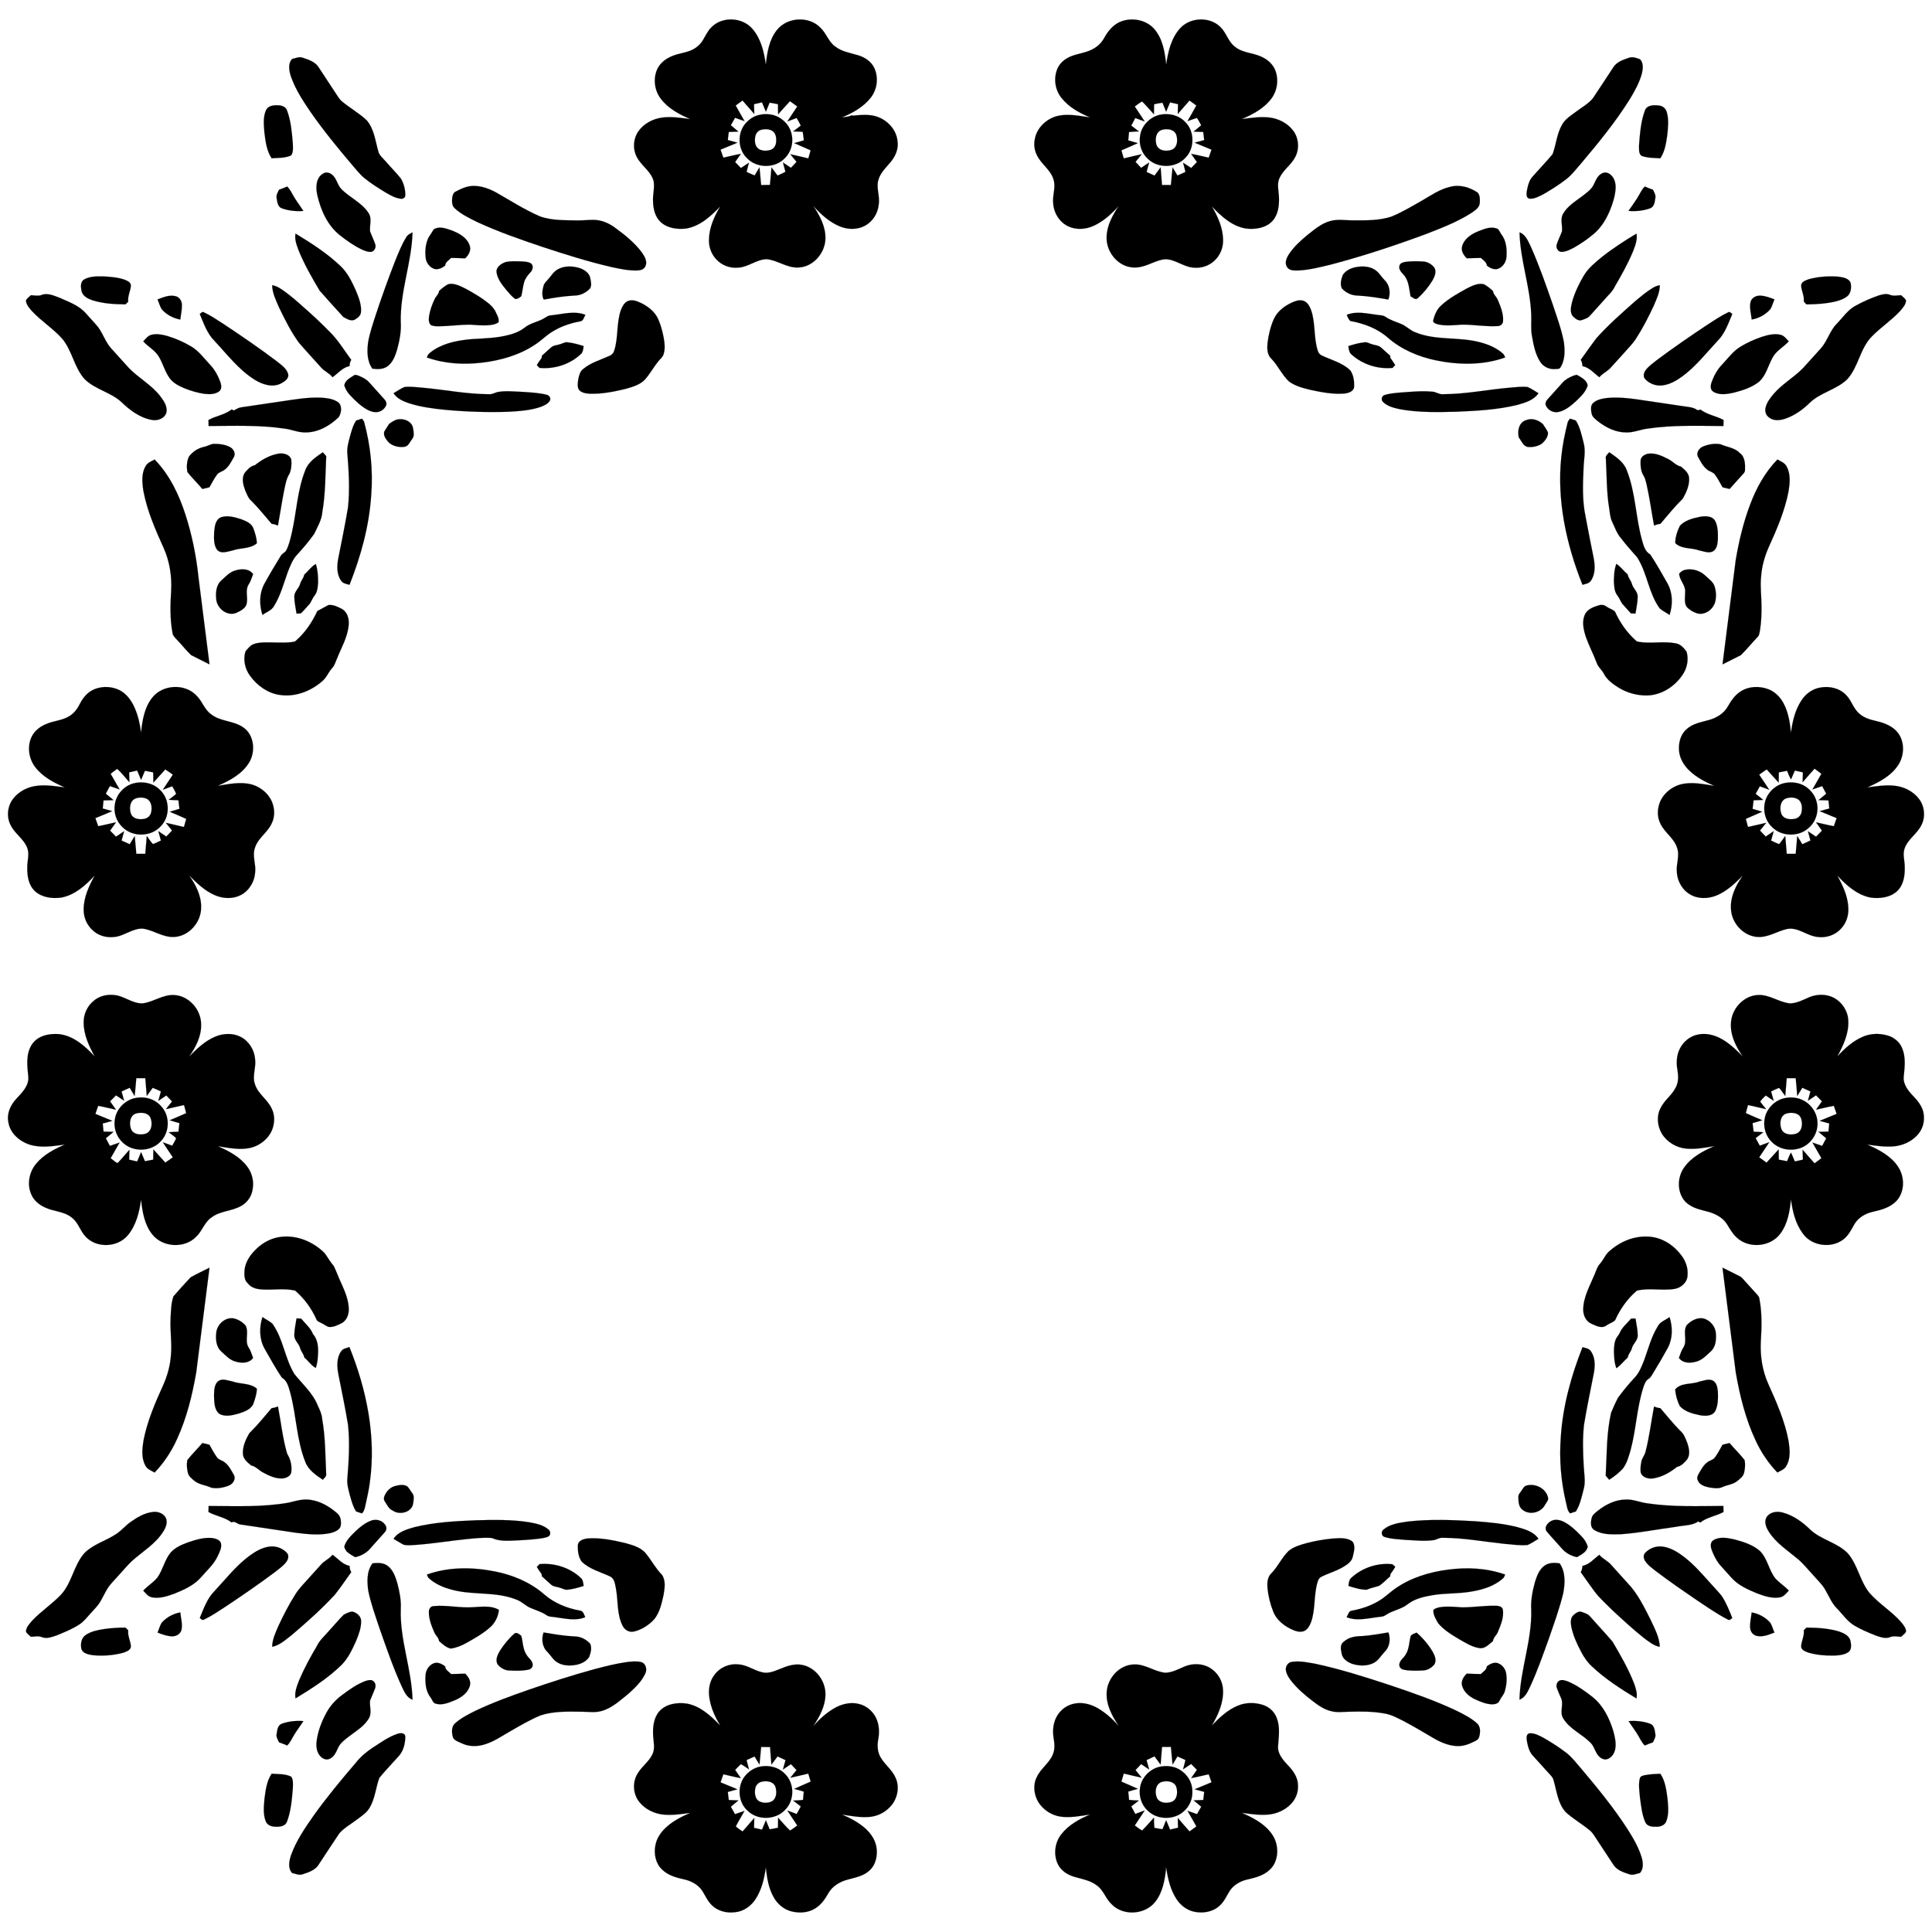 <?xml version="1.0" encoding="UTF-8"?>
<!DOCTYPE svg  PUBLIC '-//W3C//DTD SVG 1.1//EN'  'http://www.w3.org/Graphics/SVG/1.1/DTD/svg11.dtd'>
<svg enable-background="new 0 0 1920 1920" version="1.1" viewBox="0 0 1920 1920" xml:space="preserve" xmlns="http://www.w3.org/2000/svg">

<g stroke="#000" stroke-width=".094">
	<path d="m707.06 27.03c10.66-10.9 30.46-10 40.45 1.39 8.7 9.8 11.76 23.12 13.57 35.76 1.32-12.1 3.33-25.02 11.32-34.7 10.27-12.58 31.7-13.7 42.97-1.88 5.83 5.42 7.93 13.82 14.52 18.54 6.45 5.09 14.74 6.38 22.41 8.64 6.71 1.92 13.21 6.01 16.39 12.43 4.63 9.59 3.19 21.7-3.47 30-7.26 9.23-17.89 15.1-28.59 19.49 3.24-0.58 6.78-0.46 9.7-2.17 0.28 0.1 0.85 0.29 1.13 0.39 8.62-0.74 17.71-1.77 25.91 1.71 9.63 3.91 17.47 12.89 18.55 23.44 1.24 7.4-1.83 14.83-6.46 20.5-4.46 5.56-10.19 10.49-12.32 17.55-2.81 8.18 1.46 16.6 0.15 24.91-0.76 8.78-5.92 17.17-13.75 21.33-7.54 4.05-16.81 3.89-24.64 0.76-10.5-4.24-19.07-12.07-26.58-20.37 6.37 9.61 12.29 20.46 11.97 32.33-0.2 14.51-12.39 28.52-27.28 28.76-11.04 0.45-20.22-7.18-30.96-8.25-10.06 0.05-18.1 7.69-28.03 8.35-8.26 0.93-16.92-2.2-22.42-8.49-4.85-5.2-7.31-12.38-7.03-19.46 0.25-11.79 5.24-22.84 11.14-32.82-9.27 9.68-19.94 19.57-33.65 21.91-8.83 1.08-18.85-0.19-25.59-6.5-5.58-5.24-7.32-13.21-7.48-20.59-0.41-6.78 1.87-13.58 0.51-20.32-2.72-9.67-12.24-14.97-16.65-23.66-3.67-6.85-3.64-15.47-0.26-22.42 4.25-8.35 12.78-13.96 21.75-16.06 10.45-2.34 21.22-0.52 31.68 0.87-10.92-4.75-22.04-10.53-29.32-20.27-6.24-8.11-7.75-19.6-3.7-29.01 2.83-6.51 8.89-11.07 15.39-13.55 6.22-2.6 13.15-3 19.26-5.94 4.55-2.13 8.45-5.62 11.02-9.93 2.61-4.34 4.71-9.09 8.39-12.67m24.06 77.8c2.81 5.25 5.88 10.35 8.79 15.54-3.15-1.08-6.29-2.17-9.42-3.29-1.45 2.44-2.83 4.91-4.21 7.38 2.47 2.17 5.05 4.2 7.55 6.34-3.19 0.12-6.37 0.22-9.55 0.35-0.41 2.67-0.72 5.34-1 8.02 3.19 0.86 6.38 1.73 9.57 2.63-5.61 2.31-11.2 4.62-16.8 6.94 0.91 2.66 1.85 5.31 2.78 7.96 5.82-1.19 11.55-2.81 17.42-3.79-1.89 2.74-3.79 5.46-5.7 8.17 1.93 1.94 3.84 3.91 5.74 5.88 2.7-1.73 5.37-3.53 8.04-5.31-0.82 3.07-1.68 6.13-2.38 9.24 2.64 1.18 5.29 2.37 7.95 3.53 1.6-2.71 3.24-5.38 4.84-8.09 0.64 5.83 1.1 11.67 1.64 17.51 2.92-0.01 5.85 0.09 8.77-0.07 0.66-5.79 0.96-11.62 1.5-17.42 2.05 2.68 4.05 5.4 6.06 8.13 2.61-1.27 5.36-2.29 7.85-3.8-0.77-3.1-1.75-6.13-2.53-9.23 2.65 1.79 5.29 3.59 7.97 5.34 1.85-1.98 3.71-3.94 5.59-5.9-2.05-2.54-4.1-5.09-6.17-7.62 5.97 1.3 11.9 2.78 17.86 4.16 0.76-2.68 1.53-5.34 2.33-8.01-5.49-2.36-10.96-4.75-16.4-7.22 3.25-0.79 6.45-1.74 9.65-2.74-0.34-2.83-0.67-5.66-1.12-8.48-3.18-0.12-6.35-0.23-9.51-0.38 2.54-1.9 5.03-3.87 7.58-5.78-1.28-2.57-2.66-5.09-4.11-7.56-3.08 1.18-6.18 2.32-9.28 3.47 3.29-4.98 6.58-9.95 9.89-14.91-2.38-1.8-4.84-3.5-7.25-5.25-3.93 4.35-7.94 8.64-11.81 13.04-0.06-3.34-0.1-6.67-0.12-10.01-2.75-0.61-5.52-1.14-8.3-1.57-1.21 3-2.44 5.99-3.69 8.98-1.26-3.11-2.58-6.19-3.89-9.27-2.64 0.64-5.29 1.23-7.94 1.81 0.13 3.24 0.25 6.49 0.29 9.74-3.8-4.55-7.86-8.88-11.69-13.4-2.31 1.59-4.54 3.27-6.79 4.94z"/>
	<path d="m1115 21c11.21-3.79 24.94-0.93 32.59 8.43 8.04 9.69 10.05 22.64 11.37 34.76 1.79-12.61 4.86-25.9 13.51-35.71 9.98-11.45 29.83-12.37 40.51-1.45 5.93 5.73 7.64 14.69 14.52 19.59 7.28 5.97 17.23 5.72 25.5 9.51 6.62 2.77 12.55 8 14.81 14.97 3.01 9 1.36 19.44-4.43 26.99-7.29 9.75-18.42 15.55-29.35 20.3 8.91-1.23 17.95-2.58 26.96-1.68 9.31 0.97 18.38 5.53 24.1 13.05 5.63 7.4 6.45 18.11 2.07 26.31-3.92 7.68-11.69 12.56-15.4 20.38-3.12 6.08-1 13.05-0.75 19.5 0.31 8.16-0.69 17.19-6.37 23.54-6.64 7.22-17.37 8.76-26.67 7.58-13.71-2.33-24.37-12.23-33.64-21.9 6.06 10.25 11.17 21.66 11.14 33.79 0.12 7.45-3.01 14.84-8.43 19.94-5.49 5.37-13.45 7.86-21.03 7.05-9.91-0.67-17.93-8.29-27.96-8.35-8.12 0.66-15.12 5.36-22.93 7.24-6.3 1.76-13.29 1.25-19.12-1.79-9.85-5.09-16.43-15.91-16.26-27.02 0.04-11.48 5.79-21.91 11.95-31.23-6.98 7.73-14.9 14.93-24.39 19.42-7.88 3.68-17.38 4.51-25.41 0.83-8.6-3.89-14.39-12.78-15.15-22.12-1.27-8.25 2.92-16.59 0.19-24.72-2.84-9.55-12.09-15-16.31-23.75-2.51-4.74-3.38-10.31-2.32-15.58 1.76-11.93 12.07-21.46 23.65-23.87 10.44-2.13 21.04 0.24 31.41 1.67-10.69-4.39-21.31-10.26-28.55-19.49-6.65-8.29-8.09-20.37-3.48-29.95 2.83-5.73 8.36-9.67 14.27-11.76 6.95-2.46 14.51-3.27 20.98-7 4.63-2.5 8.41-6.42 10.91-11.04 3.91-7.1 9.6-13.79 17.51-16.44m55.44 92.29c0.03-3.25 0.15-6.5 0.28-9.74-2.65-0.59-5.3-1.17-7.92-1.82-1.33 3.08-2.64 6.16-3.91 9.26-1.25-2.96-2.47-5.94-3.65-8.92-2.81 0.37-5.58 0.91-8.33 1.53-0.01 3.33-0.09 6.66-0.13 9.99-3.93-4.26-7.63-8.75-11.8-12.78-2.59 1.41-4.91 3.25-7.25 5.02 3.31 4.96 6.6 9.93 9.89 14.91-3.13-1.18-6.27-2.34-9.41-3.46-1.33 2.51-2.7 4.99-3.98 7.53 2.54 1.91 5.03 3.9 7.59 5.81-3.28 0.11-6.56 0.21-9.81 0.61-0.19 2.76-0.5 5.5-0.8 8.25 3.17 0.98 6.37 1.93 9.61 2.72-5.43 2.48-10.91 4.86-16.39 7.22 0.78 2.66 1.57 5.33 2.33 8 5.95-1.37 11.88-2.85 17.86-4.15-2.08 2.53-4.12 5.08-6.17 7.62 1.86 1.96 3.73 3.92 5.59 5.9 2.68-1.76 5.35-3.54 8-5.37-0.87 3.16-1.79 6.31-2.59 9.49 2.64 1.13 5.26 2.34 7.88 3.57 2-2.73 4.01-5.45 6.07-8.15 0.43 5.84 0.99 11.66 1.38 17.5 2.95 0.01 5.9 0.01 8.87 0.02 0.54-5.84 1-11.68 1.65-17.51 1.6 2.7 3.24 5.37 4.83 8.08 2.66-1.16 5.31-2.35 7.96-3.54-0.71-3.1-1.57-6.17-2.39-9.24 2.67 1.79 5.34 3.59 8.07 5.31 1.88-1.98 3.79-3.93 5.72-5.87-1.92-2.71-3.82-5.43-5.71-8.16 5.87 0.96 11.6 2.59 17.43 3.78 0.91-2.65 1.86-5.3 2.78-7.96-5.6-2.31-11.2-4.62-16.78-6.94 3.16-0.9 6.35-1.78 9.54-2.62-0.29-2.68-0.6-5.36-0.99-8.03-3.19-0.13-6.38-0.23-9.56-0.35 2.5-2.13 5.08-4.16 7.55-6.33-1.43-2.44-2.59-5.04-4.3-7.29-3.15 0.97-6.22 2.15-9.33 3.2 2.93-5.18 5.96-10.31 8.8-15.54-2.25-1.68-4.48-3.36-6.78-4.95-3.85 4.51-7.9 8.85-11.7 13.4z"/>
	<path d="m290.26 58.61c3.52-0.7 7.05-2.66 10.67-1.2 5.91 1.89 12.57 4.14 15.93 9.78 6.31 9.67 12.69 19.29 19.03 28.94 1.14 1.75 2.45 3.41 4.08 4.74 7.86 6.61 17.01 11.59 24.46 18.69 7.3 8.46 8.48 20.05 11.41 30.42 0.86 4.49 4.83 7.23 7.58 10.57 4.92 5.7 10.25 11.05 15 16.89 2.89 4.99 4.47 10.89 4.35 16.66 0.07 2.45-2.56 3.85-4.75 3.37-5.47-0.68-10.31-3.61-15.01-6.29-7.21-4.4-14.4-8.89-20.95-14.25-4.74-3.91-8.4-8.89-12.45-13.45-14.14-16.65-28-33.59-40.51-51.51-7.59-11.12-15.13-22.5-19.73-35.24-1.95-5.78-3.6-13.07 0.89-18.12z"/>
	<path d="m1618.4 57.57c3.85-1.57 7.85-0.02 11.49 1.36 3.49 3.71 2.94 9.33 1.85 13.9-2.46 9.26-7.21 17.69-12.14 25.83-14.15 22.66-31.15 43.36-48.33 63.75-4.83 5.43-9.15 11.42-14.99 15.83-7.07 5.45-14.64 10.22-22.35 14.68-4.36 2.25-8.98 4.89-14.04 4.52-3.41-0.82-2.88-4.91-2.54-7.54 0.98-5.1 2.15-10.59 5.82-14.5 6.54-7.5 13.58-14.61 19.85-22.33 3.45-9.45 4.12-19.9 9.16-28.79 3.29-6.35 9.78-9.92 15.25-14.12 5.27-3.94 11.2-7.24 15.46-12.35 6.97-10.36 13.76-20.84 20.64-31.25 3.31-5.06 9.42-7.11 14.87-8.99z"/>
	<path d="m264.36 109.51c1.98-4.38 7.35-5.09 11.6-4.87 3.7-0.05 8.02 1.29 9.29 5.17 3.87 10.26 4.75 21.37 5.71 32.21 0.11 4.07 0.8 8.77-1.55 12.34-5.95 2.92-12.96 2.41-19.44 2.92-5.1-7.57-6.09-16.94-7.22-25.77-0.55-7.3-1.47-15.13 1.61-22z"/>
	<path d="m1634.7 109.82c2.08-5.69 9.26-5.58 14.25-4.9 3.8 0.37 6.77 3.39 7.63 7.03 1.92 7.19 1.11 14.75 0.35 22.05-1.14 8.02-2.28 16.45-6.95 23.3-6.29-0.4-12.82-0.25-18.78-2.49-3.03-2.54-2.19-7.22-2.32-10.76 0.9-11.51 1.76-23.32 5.82-34.23z"/>
	<path d="m752.49 114.75c6.39-1.98 13.53-1.78 19.7 0.92 7.59 3.51 13.63 10.74 14.79 19.13 1.45 8.22-1.26 17.1-7.43 22.79-9.72 9.8-27.36 9.71-36.97-0.2-9.77-9.07-10.12-26.11-0.87-35.66 2.95-3.15 6.62-5.69 10.78-6.98m3.71 14.32c-3.04 0.93-5.23 3.71-5.67 6.81-0.74 4.22-0.41 9.52 3.47 12.17 3.54 2.12 8.12 2.16 11.95 0.84 3.32-1.09 5.19-4.57 5.39-7.9 0.33-3.83-0.22-8.4-3.62-10.77-3.36-2.2-7.78-2.2-11.52-1.15z"/>
	<path d="m1153.9 113.83c8.31-1.4 17.43 0.77 23.44 6.9 10 9.18 10.28 26.68 0.58 36.18-9.53 10.37-27.63 10.66-37.49 0.63-6.11-5.66-8.8-14.45-7.41-22.6 1.46-10.56 10.44-19.37 20.88-21.11m0.28 15.41c-5.73 2.09-6.43 9.46-4.92 14.54 1.99 6.38 10.38 7.12 15.69 4.85 5.31-2.5 5.6-9.59 4.08-14.51-2.05-5.93-9.7-6.71-14.85-4.88z"/>
	<path d="m321.31 172.38c2.88-1.79 6.55-0.74 8.92 1.41 4.24 3.51 4.91 9.45 8.47 13.49 8.39 9.08 20.88 13.86 27.62 24.55 3.63 5.51 0.72 12.18 1.46 18.2 1.6 4.37 3.81 8.5 5.21 12.94 0.87 2.91-0.8 6.55-3.88 7.27-3.21 0.38-6.32-0.89-9.2-2.14-7.91-3.7-15.07-8.8-21.94-14.15-12.38-9.71-19.11-24.86-22.59-39.84-1.75-7.45-1.67-17.53 5.93-21.73z"/>
	<path d="m1592.2 172.23c2.91-1.64 6.53-0.46 8.79 1.76 3.62 3.23 4.79 8.38 4.58 13.07-0.38 7.08-2.48 13.94-5.04 20.51-3.65 9.19-8.73 18.07-16.33 24.57-6.04 5.12-12.58 9.68-19.46 13.61-3.98 2.13-8.14 4.39-12.74 4.59-3.66 0.06-6.04-4.19-4.93-7.44 1.4-4.42 3.59-8.54 5.19-12.88 0.76-5.85-2.08-12.25 1.19-17.69 4.46-7.73 12.39-12.37 19.3-17.63 4.26-3.35 9.04-6.58 11.31-11.7 1.91-4.07 3.75-8.78 8.14-10.77z"/>
	<path d="m464.41 185.55c9.79-2.38 19.86 1.01 28.46 5.62 14.29 8.16 28.22 17.11 43.34 23.71 12.08 4.53 25.21 3.85 37.89 4.2 5.31-0.01 10.62-0.56 15.94-0.56 7.58 0.06 14.82 3.13 20.86 7.56 10.09 7.34 20.06 15.27 27.43 25.45 2.6 3.82 5.41 9.03 2.78 13.54-1.52 2.96-5.05 3.68-8.08 3.73-8.87 0.22-17.61-1.74-26.23-3.6-23.04-5.38-45.61-12.54-68.06-19.94-21.55-7.26-43.07-14.73-63.75-24.24-8.07-3.93-16.38-7.86-23.06-13.98-2.84-2.52-2.85-6.65-2.55-10.12 0.3-2.33 0.89-5.06 3.12-6.31 3.78-2.06 7.72-3.96 11.91-5.06z"/>
	<path d="m1441.4 185.62c9.42-2.48 19.41 0.54 27.24 5.91 2.28 2.94 2.22 7.03 1.88 10.57-0.54 4.75-5.23 7.24-8.7 9.8-14.01 8.86-29.6 14.82-45 20.8-30.51 11.29-61.46 21.53-92.91 29.87-11.16 2.78-22.4 5.7-33.93 6.25-3.84 0.03-8.88 0.24-11.04-3.64-2.54-3.97-0.38-8.82 1.87-12.39 4.86-7.33 11.38-13.41 18.14-18.97 6.97-5.44 13.88-11.55 22.56-14.03 7.97-2.39 16.3-0.61 24.45-0.78 12.18 0.05 24.7 0.13 36.43-3.61 10.54-4.26 20.35-10.1 30.19-15.74 9.28-5.27 18.2-11.74 28.82-14.04z"/>
	<path d="m277.29 188.54c2.76-0.93 5.46-2.02 8.14-3.17 2.03 2.15 3.65 4.63 4.99 7.27 3.17 5.99 7.45 11.27 11.04 16.99-7.18 0.5-14.59-0.13-21.37-2.63-4.13-1.41-4.54-6.36-5.14-10.02-0.77-3.1 1.19-5.75 2.34-8.44z"/>
	<path d="m1627 197.01c2.52-3.88 4.22-8.33 7.56-11.64 2.66 1.16 5.36 2.23 8.13 3.16 1.16 2.72 3.12 5.39 2.33 8.52-0.59 3.67-1.04 8.52-5.13 9.95-6.83 2.5-14.31 3.19-21.53 2.58 2.91-4.17 5.94-8.26 8.64-12.57z"/>
	<path d="m430.99 228.01c5.02-3.38 11.43-1.28 16.63 0.54 7.8 2.79 16.36 7.12 19.17 15.53 1.66 4.75-1.13 9.47-4.49 12.66-4.65-0.15-9.29-0.4-13.94-0.45-2.25 2.34-5.79 4.1-5.99 7.72-3.02 2.23-6.73 4.19-10.6 3.26-4.87-1.55-8.32-6.28-8.76-11.32-0.72-6.72-0.12-13.9 2.94-20.02 1.84-2.54 3.32-5.32 5.04-7.92z"/>
	<path d="m1468.9 229.93c5.65-2.21 11.94-4.95 18.06-3.03 2.97 0.67 3.43 3.95 5.08 6.02 4.9 6.16 5.57 14.55 5.09 22.12-0.26 5.39-3.72 10.72-9.03 12.26-3.84 0.85-7.49-1.07-10.44-3.31-0.24-3.61-3.75-5.34-5.97-7.69-4.68 0.03-9.34 0.3-14 0.42-3.08-3.03-5.85-7.23-4.68-11.75 1.93-7.57 9.02-12.3 15.89-15.04z"/>
	<path d="m403.72 235.78c1.27-2.49 3.92-3.57 6.22-4.87-0.76 30.08-12.47 58.88-11.68 89.1 0.6 9.37-1.2 18.68-3.69 27.67-1.87 6.04-4.21 12.54-9.56 16.38-4.31 3.07-9.88 3-14.9 2.32-5.59-7.64-5.41-17.68-4.23-26.64 1.69-9.08 4.69-17.85 7.5-26.63 5.98-17.99 12.32-35.86 19.23-53.5 3.32-8.11 6.48-16.36 11.11-23.83z"/>
	<path d="m1510.1 230.92c6.39 2.32 8.62 9.17 11.41 14.72 8.3 18.61 14.92 37.91 21.66 57.12 4.01 12.22 8.52 24.36 10.98 37.02 1.03 8.36 1.42 17.66-3.25 25.08-1.01 2.32-3.88 1.68-5.87 1.92-5.72 0.34-11.43-2.46-14.46-7.34-4.84-7.56-6.52-16.59-8.08-25.29-1.38-7.01-0.45-14.16-0.76-21.24-0.92-27.72-10.97-54.26-11.63-81.99z"/>
	<path d="m296.86 249.09c-1.99-5.39-4.3-11.1-3.15-16.95 15.57 9.48 31.08 19.38 44.37 31.97 7.17 6.6 11.46 15.57 15.43 24.31 2.78 6.86 5.87 14.1 5.23 21.66-0.2 3.28-2.87 5.6-5.5 7.17-3.91 2.73-8.58-0.37-12.1-2.31-7.87-8.6-15.71-17.26-23.41-26.01-7.69-12.86-15.16-25.95-20.87-39.84z"/>
	<path d="m1591.6 255.67c10.95-8.71 22.74-16.32 34.73-23.51 1.13 6.16-1.38 12.14-3.51 17.79-5.05 12.06-11.4 23.52-18.02 34.76-2.33 5.04-6.63 8.67-10.16 12.82-4.73 5.3-9.53 10.54-14.24 15.86-2.27 2.88-6.01 3.83-9.31 4.97-3.3 0.37-6.07-2.13-8.22-4.31-2.94-4.05-1.59-9.47-0.53-13.96 2.57-9.2 6.72-17.9 11.59-26.1 4.35-7.42 11.15-12.89 17.67-18.32z"/>
	<path d="m502.31 260.49c5.12-1.19 10.43-0.81 15.65-0.72 3.35 0.28 7.02 0.25 9.94 2.15 2.44 2.35 1.56 6.22-0.54 8.46-2.67 2.85-5.17 5.97-6.41 9.73-1.32 4.64-1.74 9.47-2.88 14.15-1.53 1.52-3.78 2.95-5.94 2.9-3.24-2.18-5.69-5.28-8.25-8.18-4.37-5.34-9.19-10.98-10.37-18-0.87-5.39 4.43-8.89 8.8-10.49z"/>
	<path d="m1390.8 263.99c0.7-2.7 3.7-3.36 6.09-3.74 5.66-0.79 11.43-0.69 17.13-0.38 4.36 0.15 8.42 2.51 11.2 5.79 2.75 4.03 0.54 9.07-1.54 12.87-3.95 6.53-8.89 12.53-14.53 17.65-2.28 2.58-5.11-0.65-7.35-1.67-1.5-7.34-1.57-15.61-6.86-21.48-2.23-2.44-5.29-5.38-4.14-9.04z"/>
	<path d="m554.51 267.56c6.72-3.67 15.01-3.28 22.12-0.95 4.36 1.74 9.08 4.74 9.95 9.75 0.63 3.27 1.65 7.03-0.1 10.13-3.88 4.36-9.6 7.17-15.48 7.23-10.31 0.5-20.52 2.12-30.65 4.02-2.19-4.27-1.36-9.27-0.17-13.7 0.64-2.6 2.76-4.38 4.43-6.33 3.16-3.5 5.6-7.86 9.9-10.15z"/>
	<path d="m1334.4 273.4c2.71-4.39 7.8-6.85 12.74-7.85 6.25-1.18 13.23-1.11 18.82 2.31 4.24 2.48 6.6 6.96 9.91 10.43 5.21 4.74 6.34 13.03 3.84 19.41-10.2-1.79-20.44-3.51-30.79-3.99-5.86-0.07-11.53-2.86-15.41-7.18-2.02-4.1-0.6-9.05 0.89-13.13z"/>
	<path d="m83.65 277.71c5.85-3.31 12.85-3.11 19.36-3.01 7.05 0.4 14.24 0.94 20.95 3.29 2.6 1.1 6.15 2.51 6.11 5.9-0.37 5.42-3.36 10.43-2.66 15.98-0.92 0.84-1.82 1.7-2.7 2.59-10.88-0.1-21.95-0.71-32.42-3.91-4.69-1.6-10.23-4.14-11.28-9.54-0.79-3.8-1.26-9.02 2.64-11.3z"/>
	<path d="m1797.4 277.53c9.58-2.64 19.7-3.33 29.6-2.58 4.38 0.67 10.29 1.41 12.11 6.17 0.94 4.58 0.46 10.3-3.48 13.41-3.34 2.64-7.47 4.02-11.53 5.07-9.46 2.21-19.22 2.81-28.9 2.89-1.05-1.39-3.09-2.38-2.56-4.43 0.2-4.93-2.47-9.35-2.69-14.22 0.13-3.86 4.44-5.18 7.45-6.31z"/>
	<path d="m445.3 282.48c4.18-1.11 8.49 0.3 12.33 1.95 6.91 3.11 13.39 7.1 19.8 11.12 5.39 3.82 11.38 7.56 14.69 13.47 1.51 3.51 4.12 7.2 3.35 11.18-2.12 1.65-4.79 2.36-7.4 2.7-7.01 0.98-14.07 0.17-21.08-0.31-10.36 0.06-20.66 1.53-31.02 1.67-2.59-0.05-5.31-0.03-7.68-1.18-2.59-2.27-2.22-6.1-1.84-9.17 1-5.85 3.01-11.51 5.59-16.84 1.27-2.74 4.02-4.69 4.31-7.88 2.72-2.55 5.67-4.91 8.95-6.71z"/>
	<path d="m1457.7 286.68c5.2-2.56 10.94-5.6 16.92-4.23 3.34 1.75 6.29 4.19 9.07 6.75 0.41 3.66 3.79 5.84 4.96 9.22 2.73 6.52 5.56 13.45 5.08 20.65-0.09 3.05-2.8 5.13-5.75 5-11.67 0.66-23.29-1.52-34.96-1.48-8.13 0.53-16.47 1.63-24.49-0.39-1.82-0.7-4.87-1.43-4.18-4 1.38-5.45 3.7-11.05 8.06-14.8 7.47-6.89 16.46-11.82 25.29-16.72z"/>
	<path d="m270.47 283.43c4.82 0.76 8.83 3.69 12.7 6.45 6.1 4.47 11.84 9.4 17.44 14.47 9.24 8.1 18.3 16.42 26.86 25.24 8.51 8.25 14.53 18.56 21.58 27.99-1.14 1.89-1.59 4.03-1.64 6.22-7 1.37-11.41 7.22-16.98 11.07-3.08-4.14-8.22-5.91-11.49-9.85-7.24-8.13-14.68-16.1-21.79-24.34-7.98-10.87-13.97-23.05-19.83-35.15-3.08-7.06-6.67-14.24-6.85-22.1z"/>
	<path d="m1642.3 286.22c2.2-1.42 4.67-2.3 7.25-2.78-0.14 7.08-3.19 13.62-5.91 20.01-5.18 11.17-10.8 22.17-17.45 32.53-3.41 5.5-8.12 9.99-12.32 14.85-4.83 5.2-9.41 10.63-14.31 15.76-3.27 2.92-7.33 4.88-10.15 8.31-5.37-4.03-9.86-9.7-16.78-11.06-0.1-2.2-0.54-4.36-1.67-6.26 5.08-7.09 10.05-14.27 15.32-21.23 11.61-13.07 24.78-24.62 37.84-36.21 5.81-4.95 11.66-9.93 18.18-13.92z"/>
	<path d="m40.5 293.45c6.43-2.95 13.35 0.47 19.42 2.78 9.04 4.04 18.94 7.58 25.55 15.34 3.28 3.67 6.56 7.35 9.89 10.98 6.34 6.78 8.63 16.23 14.7 23.22 6.02 6.7 12.07 13.38 18.11 20.06 9.93 10.14 22.96 17 31.54 28.51 3.26 4.33 6.67 9.5 5.75 15.19-1.38 6.15-8.63 8.9-14.34 7.81-11.96-2.04-22.13-9.66-30.62-17.95-10.73-9.66-25.97-12.39-36.33-22.55-10.57-11.66-12.37-28.52-22.54-40.47-9.04-10.06-20.71-17.29-29.87-27.21-2.58-3.04-5.63-6.22-5.97-10.39 0.83-2.38 3.21-3.69 4.91-5.39 3.24 0.15 6.59 0.84 9.8 0.07z"/>
	<path d="m1866.7 293.74c3.61-1.08 7.66-2.29 11.35-0.8 3.55 1.57 7.52 0.58 11.26 0.45 1.67 1.7 4.06 3 4.9 5.37-0.33 4.17-3.4 7.35-5.96 10.38-8.52 9.24-19.19 16.14-27.95 25.14-11.86 11.9-13.28 30.22-24.48 42.57-10.71 10.48-26.65 13.08-37.4 23.53-6.71 6.65-14.64 12.23-23.54 15.5-5.39 1.89-12.05 2.82-16.83-1-3.1-2.13-4.35-6.21-3.42-9.78 1.21-5.22 4.59-9.55 7.94-13.59 8.52-9.92 20.17-16.39 29.27-25.69 5.89-6.5 11.76-13.03 17.65-19.53 6.66-7.42 8.96-17.75 16.11-24.8 5.94-6.05 10.72-13.55 18.4-17.62 7.24-4.03 14.88-7.38 22.7-10.13z"/>
	<path d="m156.56 297.57c5.65-2.14 11.82-4.84 17.94-3.21 3.84 0.9 6.25 4.76 6.27 8.57 0.15 4.93-1.06 9.76-1.58 14.64-7.06-1.3-13.74-4.85-18.5-10.25-1.86-3.02-2.65-6.55-4.13-9.75z"/>
	<path d="m1739.7 300.09c1.01-4.08 5.28-6.32 9.26-6.3 5.05 0.1 9.85 1.93 14.49 3.78-1.47 3.19-2.29 6.7-4.11 9.73-4.78 5.38-11.43 9-18.51 10.27-0.53-5.79-2.51-11.68-1.13-17.48z"/>
	<path d="m623.41 299.44c4.14-2.09 8.94-0.54 12.88 1.31 7.54 3.53 14.74 9.04 18.04 16.91 2.43 5.56 3.92 11.48 5.14 17.4 1 5.67 1.82 11.69-0.11 17.26-0.99 2.76-3.42 4.56-5.19 6.79-4.69 5.76-8.19 12.4-13.13 17.97-5.04 5.45-12.56 7.41-19.45 9.41-11.64 2.81-23.57 5.18-35.6 4.78-3.86-0.25-8.4-0.92-10.87-4.24-1.54-3.06-0.88-6.66-0.45-9.91 0.72-3.8 1.7-8.03 4.97-10.47 7.56-6.36 17.25-8.96 26.07-13.01 2.32-0.89 4.11-2.85 4.73-5.26 4.2-13.09 2.03-27.34 6.64-40.34 1.28-3.33 3.05-6.85 6.33-8.6z"/>
	<path d="m1286.4 299.61c3.22-1.2 7.02-1.83 10.21-0.15 3.24 1.77 5.01 5.25 6.28 8.57 4.62 13.01 2.45 27.28 6.66 40.38 0.6 2.11 1.98 4.02 4.05 4.9 9.57 4.56 20.48 7.16 28.27 14.77 3.28 4.53 4 10.5 3.85 15.95-0.09 4.94-5.65 6.59-9.66 7.09-11.57 0.89-23.09-1.38-34.34-3.81-7.24-1.82-14.81-3.69-20.82-8.32-7-6.53-10.77-15.68-17.44-22.49-4.16-3.88-4.29-10.07-3.83-15.34 0.99-8.29 2.96-16.53 6.33-24.18 3.87-8.42 12.04-14.04 20.44-17.37z"/>
	<path d="m198.52 312c1.27-0.77 2.48-2.7 4.15-1.59 6.58 3.09 12.62 7.21 18.74 11.11 18.2 12.05 36.24 24.36 53.64 37.53 4.38 3.65 9.94 7.04 11.38 12.94 0.74 4.58-3.87 7.26-7.28 9.12-8.41 4.28-18.24 1.05-25.77-3.58-16-9.91-27.49-25.15-40.16-38.72-7.39-7.32-10.75-17.44-14.7-26.81z"/>
	<path d="m1717.4 310.39c1.64-1.07 2.87 0.87 4.14 1.63-3.99 9.36-7.33 19.49-14.73 26.81-11.21 12.04-21.44 25.21-34.75 35.06-5.91 4.35-12.57 8.18-19.96 9.1-6.4 0.84-13.13-1.72-17.4-6.53-2.15-2.7-0.98-6.39 0.94-8.85 3.03-3.95 7.2-6.79 11.06-9.87 16.1-12.06 32.71-23.44 49.45-34.59 6.94-4.46 13.78-9.19 21.25-12.76z"/>
	<path d="m547.85 313.36c11.22-1.09 22.99-4.88 33.96-0.45-1.6 2.2-2 6.14-5.22 6.45-10.05 1.82-19.92 5.22-28.54 10.77-5.65 3.55-10.3 8.46-15.91 12.07-15.77 10.67-34.54 16.03-53.31 18.2-18.27 2.18-37.18 1.09-54.6-5.16 0.89-3.76 4.44-5.69 7.35-7.75 11.15-7.02 24.47-9.38 37.39-10.47 12.35-0.77 24.87-0.98 36.89-4.23 5.58-1.43 11.06-3.62 15.58-7.25 5.43-4.36 12.53-5.46 18.53-8.76 2.53-1.34 4.83-3.46 7.88-3.42z"/>
	<path d="m1338.4 312.89c9.52-3.98 19.93-1.29 29.72-0.05 2.96 0.58 6.32 0.2 8.88 2.12 4.65 3.18 10.09 4.76 15.25 6.91 5.21 2 8.99 6.46 14.27 8.37 20.66 8.53 43.67 4.17 64.91 10.07 8.03 2.15 15.96 5.52 22.22 11.13 1.19 0.93 1.46 2.51 2.15 3.81-22.06 7.89-46.25 7.51-68.96 2.83-17.26-3.61-34.07-10.72-47.46-22.38-10.46-9.3-23.97-14.26-37.56-16.74-1.62-1.69-2.58-3.93-3.42-6.07z"/>
	<path d="m150.46 332.72c5.19-1.29 10.62-0.28 15.68 1.14 8.27 2.44 16.24 5.94 23.66 10.35 7.67 4.44 12.85 11.8 18.83 18.14 4.82 4.97 8.12 11.21 10.47 17.68 0.92 2.87 1.47 6.77-1.27 8.85-4.19 3.16-9.79 3.08-14.76 2.5-6.86-0.98-13.53-3.04-19.96-5.59-5.29-2.24-10.67-4.99-14.26-9.62-4.78-6.44-6.76-14.37-10.71-21.27-3.67-6.65-10.83-10.12-15.77-15.66 2.38-2.5 4.55-5.62 8.09-6.52z"/>
	<path d="m1750.7 334.83c6-1.92 12.49-3.63 18.79-2.12 3.56 0.86 5.74 4.01 8.13 6.52-5.08 5.73-12.56 9.27-16.12 16.3-4.45 7.89-6.35 17.55-13.33 23.78-7.22 5.83-16.32 8.61-25.15 10.92-6.62 1.46-14.24 2.83-20.33-0.96-3.24-1.93-2.85-6.23-1.77-9.3 2.34-6.44 5.63-12.66 10.44-17.61 5.81-6.15 10.84-13.3 18.2-17.75 6.62-4.08 13.78-7.26 21.14-9.78z"/>
	<path d="m556.86 342.03c2.37-0.65 4.56-2.29 7.14-1.82 5.47 0.55 10.8 2.07 16.02 3.74-0.35 2.41-0.54 4.99-1.93 7.08-10.89 10.86-26.77 16.04-42.02 14.57-0.85-0.95-1.72-1.91-2.57-2.84 1.57-2.39 3.09-4.82 4.82-7.11 0.04-0.53 0.11-1.59 0.15-2.12 3.02-2.7 6.02-5.43 9.05-8.12 2.52-2.38 6.23-2.28 9.34-3.38z"/>
	<path d="m1340 343.95c5.23-1.66 10.56-3.21 16.04-3.74 2.57-0.47 4.76 1.18 7.14 1.82 3.12 1.1 6.82 1.01 9.35 3.42 3.03 2.67 6.02 5.4 9.04 8.11 0.03 0.52 0.09 1.57 0.12 2.09 1.73 2.29 3.25 4.73 4.83 7.13-0.9 0.93-1.75 1.88-2.6 2.82-14.59 1.41-29.57-3.3-40.52-13.07-2.69-1.96-3-5.55-3.4-8.58z"/>
	<path d="m351.43 373.29c1.47-1.43 3.43-0.37 5.07 0.15 3.8 1.6 7.69 3.46 10.45 6.63 5.03 5.63 10.09 11.24 15.13 16.87 1.45 1.53 2.49 3.81 1.65 5.91-1.73 4.13-6.21 7.05-10.72 6.73-3.12-0.07-6.05-1.37-8.73-2.86-6.17-3.59-11.34-8.61-16.19-13.78-2.72-2.82-4.86-6.25-5.94-10.03 0.9-4.87 5.49-7.21 9.28-9.62z"/>
	<path d="m1563.3 373.51c1.21-0.51 2.48-0.84 3.81-0.99 4.25 2.57 9.69 5.01 10.71 10.46-1.82 6.65-7.16 11.34-11.91 15.98-4.95 4.45-10.39 8.98-17.05 10.44-5.08 1.12-10.65-1.77-12.62-6.56-0.84-2.12 0.2-4.37 1.66-5.91 5.03-5.61 10.08-11.22 15.11-16.84 2.72-3.13 6.54-4.98 10.29-6.58z"/>
	<path d="m391.11 390.77c3.6-2.07 7-4.61 10.88-6.15 5.67-0.65 11.39 0.16 17.06 0.59 22.33 1.92 44.45 6.53 66.93 6.56 3.02 0.28 5.63-1.39 8.44-2.16 8.47-1.54 17.1-0.41 25.63-0.13 7.62 0.57 15.33 0.89 22.78 2.72 2.58 0.36 4.77 2.88 3.83 5.54-1.8 3.56-5.8 5.23-9.32 6.62-10.4 3.55-21.49 4.22-32.38 4.85-20.81 0.65-41.67-0.02-62.4-1.94-12.29-1.24-24.67-2.8-36.46-6.66-5.66-1.99-11.65-4.56-14.99-9.84z"/>
	<path d="m1501.2 385.19c5.59-0.43 11.25-1.22 16.87-0.57 3.84 1.57 7.24 4.07 10.84 6.15-4.58 6.94-13.13 9.36-20.68 11.53-20 4.97-40.71 5.98-61.22 6.88-18.49 0.4-37.18 0.89-55.46-2.46-6-1.3-12.51-2.73-17.03-7.19-2.19-1.9-1.61-5.83 1.18-6.83 4.93-1.7 10.2-2.02 15.36-2.54 10.66-0.72 21.41-1.92 32.09-0.92 3.84 0.03 6.98 2.94 10.89 2.53 22.55-0.02 44.75-4.68 67.16-6.58z"/>
	<path d="m279.03 399c13.57-2 27.22-4.49 41-3.74 5.12 0.38 10.44 1.08 14.92 3.79 5.52 2.99 4.59 11.06 1.62 15.55-8.93 8.67-20.84 15.41-33.59 15.13-6.88 0.04-13.26-2.95-20.02-3.76-25.03-3.75-50.42-2.74-75.63-2.6-0.09-1.99-0.17-3.98-0.17-5.96 7.43-4.17 16.36-5.13 23.13-10.55 0.48 0.28 1.44 0.83 1.93 1.11 2.52-1.31 5.02-2.91 7.91-3.23 12.97-1.87 25.93-3.84 38.9-5.74z"/>
	<path d="m1582.8 400.93c3.7-3.73 9.16-4.76 14.18-5.4 13.74-1.35 27.46 1 41.02 3.02 11.62 1.72 23.24 3.45 34.87 5.16 4.46 0.75 9.25 0.78 13.18 3.35 1.18 1.05 2.6 0.42 3.9-0.02 6.76 5.25 15.57 6.25 22.94 10.37-0.03 1.98-0.11 3.98-0.18 5.97-25.22-0.15-50.62-1.17-75.64 2.6-7.09 0.87-13.8 4.03-21.03 3.75-10.21 0.03-19.8-4.69-27.71-10.83-2.76-2.22-6.09-4.47-6.66-8.25-0.54-3.18-1.19-7.07 1.13-9.72z"/>
	<path d="m353.94 417.93c1.92-0.63 3.84-1.28 5.77-1.88 0.7 0.98 1.56 1.88 2.08 2.99 6.48 23.66 9.02 48.43 7.12 72.9-1.97 30.72-10.27 60.72-21.57 89.24-2.94-0.89-6.58-1.25-8.35-4.11-4.31-6.08-4.2-14.03-3.01-21.07 3.33-17.31 7.08-34.56 9.9-51.96 1.9-17.95 0.73-36.05-0.72-53.98-0.38-5.54 1.27-10.92 2.63-16.21 1.54-5.48 2.98-11.12 6.15-15.92z"/>
	<path d="m1560.3 416.05c1.91 0.6 3.83 1.25 5.76 1.89 4.2 6.63 5.72 14.48 7.69 21.97 2.3 8.22 0.25 16.71-0.02 25.06-0.72 15.95-1.41 32.16 1.88 47.9 2.61 14.03 5.41 28.03 8.22 42.03 1.35 7.36 1.7 15.72-2.79 22.13-1.76 2.9-5.43 3.27-8.38 4.15-16.09-40.19-25.6-83.88-21.04-127.28 1.14-11.46 3.47-22.76 6.28-33.91 0.31-1.56 1.49-2.69 2.4-3.94z"/>
	<path d="m392.53 417.64c6.53-2.81 16.48 0.04 17.93 7.73 0.53 3.62 1.67 7.99-0.95 11.08-2.27 2.68-3.54 6.94-7.48 7.57-5.23 0.76-11.05-0.48-15.21-3.84-2.77-2.94-6.09-6.85-4.99-11.17 1.5-2.54 3.14-5.02 4.73-7.5 1.69-1.68 3.94-2.67 5.97-3.87z"/>
	<path d="m1516.4 417.62c5.89-2.51 12.52-0.27 17 3.9 1.62 2.83 3.88 5.37 4.98 8.46 0.09 4.28-2.89 7.95-5.86 10.73-3.88 2.74-8.86 3.79-13.53 3.5-5.18-0.3-6.82-5.94-9.6-9.38-1.62-6.3-0.03-14.94 7.01-17.21z"/>
	<path d="m202.97 444.05c3.47-0.63 6.45-3.01 10.05-2.96 5.35-0.02 10.9 0.72 15.67 3.26 3.4 1.82 5.87 6.38 3.65 9.99-2.48 4.36-4.76 9.1-8.82 12.24-2.34 2.09-5.92 2.4-7.81 5.04-2.92 3.95-5.18 8.33-7.57 12.61-2.33 0.62-4.67 1.22-7.04 1.7-4.8-5.8-10.37-10.99-14.95-16.96-0.76-5.01-0.6-10.51 1.6-15.16 3.65-4.99 9.17-8.5 15.22-9.76z"/>
	<path d="m1692.6 443.67c5.41-2.15 11.52-3.24 17.29-2.15 6.34 2.88 13.97 3.31 19.01 8.65 5.35 3.8 5.49 10.97 5.25 16.9 0.06 1.36-0.59 2.59-1.51 3.55-4.53 5.15-9.3 10.09-13.76 15.3-2.38-0.47-4.72-1.07-7.04-1.69-2.4-4.27-4.65-8.64-7.54-12.59-1.91-2.65-5.5-2.97-7.83-5.06-4.07-3.14-6.36-7.88-8.83-12.25-2.51-4.17 0.95-9.11 4.96-10.66z"/>
	<path d="m303.39 467.34c2.94-8.19 10.55-13.17 17.39-17.88 1.14 1.27 2.27 2.55 3.42 3.82-0.92 18.58-0.68 37.28-3.89 55.66-0.58 7.79-4.81 14.56-7.99 21.5-5.17 7.33-10.98 14.22-17.07 20.8-4.48 4.7-6.72 10.96-9.13 16.86-4.18 11.48-7.21 23.55-13.73 34.04-2.37 4.56-7.72 6-11.56 9-3.18-9.94-3.27-21.2 1.69-30.58 5.29-9.61 10.86-19.08 16.66-28.39 1.36-2.3 4.33-3.07 5.46-5.56 2.64-5.19 3.91-10.93 5.26-16.55 4.81-20.83 5.5-42.69 13.49-62.72z"/>
	<path d="m1595.9 455.96c-0.78-2.83 1.79-4.6 3.31-6.52 6.88 4.71 14.52 9.73 17.47 17.96 8.71 21.97 8.76 46.05 14.94 68.68 1.6 5.49 2.91 11.88 8.33 14.91 6.28 9.32 11.7 19.22 17.27 28.98 5.22 9.49 5.28 21.02 1.98 31.15-3.22-2.3-6.93-3.9-9.86-6.55-10.99-15.17-12.25-34.92-22.26-50.59-5.4-6.26-11.04-12.34-16.02-18.96-4.2-4.67-6.14-10.72-8.81-16.28-2.18-4.26-2.32-9.13-3.08-13.76-2.68-16.2-2.32-32.68-3.27-49.02z"/>
	<path d="m253.35 462.3c6.87-5.5 14.82-10.07 23.61-11.49 4.62-0.71 10.79 0.69 12.44 5.63 0.6 4.77 0.14 9.84-1.69 14.31-3.54 5.43-4.27 11.99-5.64 18.18-2.17 11.07-3.77 22.24-5.85 33.33-2-0.85-4.08-1.51-6.25-1.67-6.6-7.59-12.83-15.53-19.95-22.65-3.32-2.68-4.7-6.88-6.35-10.65-2.02-5.41-3.8-11.97-0.57-17.27 2.77-3.29 5.81-6.87 10.25-7.72z"/>
	<path d="m1630.4 457.96c-0.02-4.02 4.02-6.41 7.53-7.08 7.02-0.98 13.75 2.16 19.84 5.29 4.49 2.13 7.68 6.45 12.69 7.49 3.51 2.99 7.76 6.22 8.12 11.22 0.52 7.33-2.69 14.33-6.19 20.57-7.99 7.87-15.04 16.61-22.32 25.13-2.19 0.23-4.29 0.82-6.29 1.67-2.57-13.7-4.38-27.54-7.48-41.14-0.73-2.91-1.37-5.92-2.98-8.49-2.73-4.33-3.05-9.69-2.92-14.66z"/>
	<path d="m144.9 462.94c1.9-3.29 5.65-4.51 8.76-6.29 14.87 15.27 24.24 34.91 30.7 55 6.42 19.98 10.64 40.64 12.82 61.51 3.61 29.04 7.31 58.06 11.01 87.08-6.1-3.02-12.19-6.06-18.23-9.17-4.97-4.7-9.17-10.16-13.92-15.09-1.76-2.1-4.29-3.94-4.55-6.87-2.67-13.87-2.28-28.1-1.38-42.13 0.76-14.46-1.52-29.17-7.48-42.43-8.22-18.25-16.4-36.8-20.1-56.59-1.27-8.26-2.23-17.56 2.37-25.02z"/>
	<path d="m1739.3 501.32c6.15-16.4 14.79-32.07 27.09-44.68 3.29 1.88 7.29 3.27 9.1 6.91 4.26 7.61 3.21 16.79 1.9 25.04-3.71 19.05-11.43 37.01-19.41 54.6-4.26 9.41-7.08 19.53-7.82 29.86-1.02 9.64 0.33 19.29 0.41 28.93 0.08 8-0.22 16.03-1.45 23.94-0.49 2.59-0.63 5.54-2.75 7.42-5.53 5.82-10.57 12.13-16.31 17.73-6.04 3.11-12.13 6.16-18.22 9.17 4.38-34.44 8.74-68.88 13.05-103.33 3.18-18.89 7.61-37.66 14.41-55.59z"/>
	<path d="m220 513.93c6.61-2.02 13.59 0.13 19.93 2.15 4.63 1.81 10.13 4.03 11.92 9.13 1.72 4.7 3.22 9.58 3.45 14.63-6.74 5.94-16.21 4.3-24.11 7.2-4.99 0.99-11.41 3.86-15.47-0.71-3.74-5.25-3.02-12.21-2.84-18.31 0.54-5.2 1.37-12.11 7.12-14.09z"/>
	<path d="m1669.5 522.47c5.02-5.41 12.61-7.32 19.58-8.81 5.2-0.93 12.19-1.3 15.35 3.9 2.94 5.6 2.86 12.22 2.78 18.39-0.35 4.37-0.87 9.97-5.33 12.17-4.3 1.91-8.85-0.34-13.12-1.08-7.79-2.98-17.49-1.06-23.91-7.3 0-5.95 1.97-11.98 4.65-17.27z"/>
	<path d="m302.44 570.91c3.99-3.3 6.81-7.92 11.43-10.45 1.89 5.98 2.29 12.31 2.24 18.55-0.37 4.33-0.54 9.1-3.37 12.65-2.06 2.49-3.08 5.61-4.85 8.27-2.93 3.06-5.55 6.42-8.62 9.36-1.39 0.61-3.07 0.31-4.57 0.51-0.83-5.59-2.16-11.15-2.22-16.82-0.15-5.11 4.66-8.15 5.83-12.83 0.88-3.31 3.58-5.84 4.13-9.24z"/>
	<path d="m1606.3 560.34c4.34 2.85 7.31 7.21 11.27 10.52 0.49 3.42 3.25 5.92 4.12 9.25 1.16 4.69 5.94 7.75 5.84 12.86-0.06 5.66-1.39 11.21-2.21 16.8-1.55-0.08-3.08-0.15-4.58-0.24-2.85-3.26-5.76-6.46-8.67-9.65-1.74-2.66-2.78-5.74-4.8-8.22-3-3.83-3.09-8.96-3.4-13.59 0.11-5.97 0.33-12.07 2.43-17.73z"/>
	<path d="m233.88 566.93c5.93-1.85 13.73-2.05 17.65 3.65-1.43 3.53-2.4 7.29-4.57 10.48-3.33 5.43-0.63 12.03-1.68 17.93-0.51 5.36-6.03 7.94-10.29 10.01-8.92 3.75-19.04-3.98-20.03-13.04-0.8-6.61-0.29-14.47 5.06-19.17 4.22-3.77 8.21-8.31 13.86-9.86z"/>
	<path d="m1673.4 566.63c7.39-2.22 15.87 0.18 21.41 5.48 3.39 3.28 7.75 6.08 9.2 10.83 1.56 5.04 1.77 10.57 0.39 15.68-2.23 7.28-10.28 13.1-17.98 10.86-3.93-1.3-7.72-3.51-10.42-6.67-2.6-4.5-1.19-9.92-1.31-14.83 0.38-6.63-5.74-11.38-5.93-17.9 1.27-1.45 2.79-2.76 4.64-3.45z"/>
	<path d="m326.32 601.33c4.8-0.69 9.39 1.73 13.53 3.88 5.43 3.06 7.2 9.86 6.7 15.69-0.98 12.13-7.36 22.76-11.77 33.84-1.39 3.17-2.27 6.7-4.77 9.24-3.71 4.07-5.52 9.65-9.95 13.11-11.4 9.97-26.97 15.87-42.18 13.5-12.02-1.75-22.51-9.42-29.49-19.14-4.93-6.77-6.92-15.77-4.51-23.87 1.13-1.74 2.66-3.17 4.04-4.7 3.09-3.31 7.91-3.94 12.19-4.36 9.95-0.55 19.95 0.79 29.88-0.41 1.29-0.28 2.81-0.23 3.85-1.16 9.32-8.11 16.34-18.53 21.51-29.66 3.68-1.93 7.26-4.09 10.97-5.96z"/>
	<path d="m1588.4 601.69c2.65-0.87 5.67-0.78 7.94 1.03 2.69 1.99 6.25 2.83 8.63 5.13 4.83 10.79 11.76 20.66 20.55 28.6 0.64 0.71 1.45 1.15 2.42 1.32 12.23 2.23 24.77-0.78 36.98 1.49 4.97 0.69 8.51 4.59 11.21 8.5 2.01 7.12 0.77 14.99-3.04 21.31-7.65 12.45-21.24 21.65-36.1 22.07-9.99 0.17-19.99-2.55-28.49-7.8-5.62-3.55-11.35-7.54-14.48-13.59-2.07-4.09-6.02-6.94-7.38-11.39-3.24-8.56-7.57-16.66-10.59-25.3-2.28-7.01-4.18-14.94-1.15-22.02 2.28-5.46 8.27-7.69 13.5-9.35z"/>
	<path d="m90.59 686.58c8.27-4.84 18.99-5.04 27.61-0.99 7.59 3.62 12.62 10.88 15.87 18.4 3.26 7.67 5.13 15.88 6.06 24.14 1.34-12.11 3.33-25.02 11.18-34.82 10.22-13.03 32.11-14.3 43.63-2.34 6.02 5.59 8.15 14.33 15.09 19.05 9.17 7.13 21.85 6.14 31.35 12.61 11.47 7.55 12.92 24.63 5.88 35.67-7.04 11.14-19.18 17.57-30.93 22.66 10.94-1.73 22.29-4.23 33.28-1.49 10.64 2.81 20.12 11.43 22.19 22.5 1.29 5.61 0.65 11.66-2.02 16.79-4.18 8.83-13.55 14.24-16.44 23.82-2.87 8.04 1.25 16.34 0.2 24.53-0.63 9.39-6.2 18.47-14.76 22.63-7.85 3.9-17.31 3.3-25.22-0.1-10.06-4.31-18.04-12.02-25.6-19.69 6.57 9.37 12.26 20.26 11.89 32.02 0.09 14.55-12.08 28.51-26.86 29.17-11.05 0.58-20.33-6.76-30.97-8.27-10.48-0.57-18.77 7.67-29.03 8.33-7.36 0.78-15.12-1.36-20.59-6.45-5.94-5.13-9.35-12.91-9.24-20.74-0.11-12.16 5.28-23.41 10.9-33.89-8.98 9.76-19.64 19.28-33.06 21.87-9.11 1.26-19.49 0-26.45-6.54-6.23-6-7.65-15.16-7.43-23.43-0.16-6.39 2.39-12.98 0.02-19.21-3.37-9.2-12.69-14.36-16.72-23.17-4.24-8.35-2.89-19.03 2.97-26.27 5.07-6.31 12.56-10.51 20.48-12 10.13-1.92 20.45-0.15 30.54 1.17-10.96-4.79-22.14-10.58-29.5-20.33-6.46-8.5-8.09-20.65-3.3-30.31 2.93-5.98 8.63-10.11 14.7-12.52 7.04-3.05 15.05-3.3 21.75-7.19 4.68-2.58 8.26-6.78 10.63-11.51 2.85-5.49 6.43-10.92 11.9-14.1m25.84 77.51c-2.26 1.49-4.33 3.26-6.49 4.9 2.98 5.16 5.94 10.35 8.89 15.53-3.22-1.1-6.43-2.22-9.65-3.3-1.35 2.51-2.74 5-4.04 7.54 2.6 2.09 5.13 4.27 7.7 6.4-3.32 0.03-6.64 0.11-9.95 0.28-0.24 2.67-0.53 5.35-0.8 8.04 3.14 0.85 6.28 1.68 9.38 2.66-5.53 2.38-11.1 4.64-16.68 6.9 0.89 2.68 1.85 5.34 2.79 8.01 5.95-1.06 11.78-2.66 17.7-3.88-1.96 2.77-3.88 5.57-5.89 8.3 1.93 2.02 3.93 3.97 5.87 5.99 2.71-1.78 5.4-3.6 8.1-5.39-0.88 3.07-1.7 6.16-2.55 9.25 2.67 1.26 5.37 2.49 8.09 3.65 1.63-2.73 3.26-5.44 4.99-8.1 0.54 5.88 1.02 11.77 1.57 17.66 2.98-0.01 5.95-0.01 8.93-0.01 0.49-5.9 0.94-11.8 1.47-17.69 2.15 2.59 3.72 5.7 6.17 8 2.72-0.97 5.27-2.32 7.89-3.49-0.85-3.13-1.77-6.25-2.61-9.38 2.66 1.76 5.31 3.55 7.94 5.38 1.93-1.97 3.82-3.97 5.72-5.96-2.02-2.61-4.11-5.17-6.2-7.71 6.01 1.39 12.01 2.79 18.02 4.18 0.8-2.68 1.57-5.35 2.28-8.04-5.43-2.43-10.88-4.84-16.38-7.11 3.2-1.03 6.43-1.96 9.65-2.89-0.41-2.84-0.75-5.68-1.04-8.52-3.22-0.08-6.43-0.25-9.64-0.52 2.48-1.9 5.08-3.66 7.37-5.79-0.88-2.73-2.54-5.09-3.88-7.59-3.1 1.16-6.2 2.33-9.33 3.42 3.28-5.02 6.58-10.01 9.93-14.97-2.46-1.77-4.92-3.55-7.46-5.2-3.91 4.39-7.9 8.73-11.87 13.08-0.05-3.39-0.11-6.78-0.17-10.17-2.74-0.55-5.47-1.07-8.22-1.56-1.26 3.01-2.5 6.03-3.83 9.02-1.24-3.12-2.56-6.19-3.9-9.26-2.66 0.6-5.32 1.19-7.98 1.8 0.12 3.27 0.24 6.55 0.29 9.84-4.03-4.44-7.65-9.41-12.18-13.3z"/>
	<path d="m1729.5 687.35c8.03-5.4 18.67-5.79 27.6-2.53 6.93 2.56 12.35 8.18 15.67 14.68 4.56 8.86 6.06 18.85 7.12 28.64 1.35-11.15 4.07-22.49 10.3-31.99 4.17-6.55 10.96-11.56 18.7-12.85 8.99-1.69 19.14 0.47 25.59 7.28 5.57 5.41 7.3 13.63 13.33 18.66 4.75 4.28 11.07 6.04 17.17 7.42 7.97 1.84 16.24 5.1 21.34 11.84 6.43 8.76 6.25 21.25 0.9 30.49-6.94 11.7-19.56 18.27-31.61 23.55 9.07-1.2 18.26-2.7 27.43-1.66 9.09 1 17.95 5.37 23.68 12.6 5.92 7.36 7.12 18.24 2.67 26.62-4.14 8.56-13.2 13.68-16.51 22.72-2.35 6.21 0.16 12.77 0.03 19.14 0.22 8.28-1.18 17.47-7.42 23.48-6.96 6.55-17.36 7.8-26.47 6.56-13.47-2.6-24.11-12.21-33.16-21.94 5.59 10.14 10.77 21.07 11.01 32.87 0.28 7.16-2.18 14.47-7.11 19.72-5.82 6.7-15.14 9.75-23.84 8.42-10.37-1.12-19.1-9.98-29.94-7.87-9.83 2.15-18.72 8.54-29.11 7.92-10.7-0.52-20.08-8.13-24.26-17.74-2.61-5.7-2.89-12.16-2.01-18.28 1.61-9.2 6.13-17.62 11.49-25.16-7.04 7.12-14.37 14.26-23.47 18.71-8.13 4.1-18.13 5.28-26.59 1.46-8.96-3.96-14.89-13.3-15.53-22.96-1.07-8.22 3.08-16.56 0.17-24.63-2.92-9.54-12.25-14.95-16.42-23.77-2.69-5.15-3.32-11.23-2-16.87 2.04-10.81 11.21-19.27 21.55-22.24 11.13-3.02 22.72-0.43 33.85 1.31-9.01-3.89-17.94-8.5-25.03-15.41-5.13-4.95-9.05-11.43-9.9-18.59-0.88-7.9 1.04-16.69 7.21-22.13 6.02-5.7 14.49-7.05 22.18-9.23 7.66-2.04 15.08-6.48 19.03-13.56 3.18-5.57 6.89-11.11 12.36-14.68m73.8 76.52c-3.93 4.54-8.05 8.91-11.88 13.53 0.04-3.29 0.16-6.57 0.29-9.85-2.67-0.61-5.34-1.2-7.98-1.81-1.27 2.93-2.5 5.88-3.81 8.78-1.7-2.65-2.72-5.65-3.91-8.53-2.76 0.49-5.51 1.01-8.23 1.57-0.07 3.38-0.13 6.77-0.17 10.16-3.98-4.35-7.97-8.68-11.88-13.09-2.54 1.65-4.99 3.44-7.44 5.2 3.34 4.97 6.62 9.98 9.94 14.96-3.16-1.07-6.27-2.23-9.36-3.41-1.4 2.5-2.77 5.01-4.13 7.53 2.54 1.96 5.12 3.91 7.54 6.04-3.19 0.17-6.38 0.23-9.55 0.34-0.31 2.84-0.65 5.68-1.04 8.52 3.17 0.93 6.37 1.83 9.54 2.85-5.41 2.41-10.87 4.7-16.26 7.13 0.69 2.68 1.46 5.33 2.17 8.01 6.06-1.25 12.07-2.78 18.12-4.12-2.11 2.54-4.19 5.1-6.2 7.71 1.88 1.99 3.78 3.98 5.72 5.95 2.63-1.83 5.27-3.63 7.94-5.39-0.86 3.13-1.77 6.25-2.62 9.39 2.62 1.18 5.19 2.53 7.92 3.5 2.4-2.36 4.02-5.42 6.16-8.03 0.5 5.9 0.97 11.81 1.46 17.71h8.93c0.52-5.9 1.07-11.79 1.52-17.69 1.74 2.66 3.4 5.39 5.03 8.14 2.72-1.16 5.41-2.39 8.09-3.67-0.86-3.08-1.67-6.16-2.52-9.23 2.68 1.79 5.36 3.61 8.07 5.39 1.93-2.01 3.93-3.97 5.88-5.97-2.01-2.75-3.93-5.54-5.9-8.31 5.92 1.2 11.75 2.82 17.71 3.87 0.94-2.67 1.9-5.34 2.79-8.02-5.66-2.26-11.29-4.6-16.9-6.95 3.19-0.86 6.38-1.74 9.6-2.6-0.29-2.69-0.58-5.36-0.8-8.04-3.32-0.17-6.65-0.25-9.95-0.27 2.55-2.13 5.07-4.31 7.69-6.39-1.3-2.55-2.68-5.05-4.03-7.56-3.24 1.07-6.45 2.2-9.65 3.31 2.95-5.2 5.92-10.38 8.9-15.56-2.27-1.72-4.51-3.45-6.8-5.1z"/>
	<path d="m132.41 778.58c8.9-2.48 19.22-0.64 26 5.88 10.42 9.02 11.1 26.67 1.47 36.51-9.45 10.71-27.85 11.28-37.96 1.2-6.37-5.73-9.27-14.84-7.7-23.21 1.46-9.53 8.94-17.78 18.19-20.38m2.05 15.02c-5.62 2.48-6.16 10.05-4.3 15.16 1.9 5.07 8.2 5.94 12.88 5.07 3.51-0.41 6.57-3.18 7.2-6.67 0.99-4.62 0.41-10.7-4.16-13.22-3.56-1.76-7.95-1.75-11.62-0.34z"/>
	<path d="m1771.5 778.71c7.58-2.17 16.26-1.43 22.93 3.01 5.3 3.57 9.49 9 10.94 15.3 2.34 8.87-0.41 18.96-7.28 25.13-9.77 9.74-27.36 9.62-37.02-0.21-8.95-8.26-10.34-23.13-3.36-33.04 3.31-4.77 8.2-8.5 13.79-10.19m2.94 14.95c-5.58 2.61-6.01 10.24-4.08 15.35 2.05 4.86 8.17 5.67 12.78 4.82 3.6-0.39 6.63-3.31 7.26-6.86 0.77-4.21 0.49-9.36-3.04-12.3-3.69-2.62-8.84-2.6-12.92-1.01z"/>
	<path d="m92.87 994.84c5.44-4.83 13.01-6.79 20.17-6.04 10.21 0.69 18.47 8.84 28.89 8.34 10.72-1.49 20.05-8.92 31.17-8.27 14.72 0.72 26.8 14.61 26.75 29.1 0.38 11.78-5.31 22.72-11.92 32.1 7.71-7.83 15.88-15.71 26.2-19.94 7.99-3.31 17.5-3.67 25.28 0.44 8.2 4.31 13.52 13.16 14.13 22.33 1.04 8.22-3.09 16.54-0.17 24.62 2.93 9.51 12.23 14.91 16.4 23.7 2.69 5.15 3.32 11.22 2.02 16.86-2.13 11.27-11.95 19.98-22.84 22.62-10.78 2.45-21.86 0.04-32.57-1.64 10.96 4.73 22.08 10.61 29.38 20.39 4.78 6.36 6.79 14.69 5.28 22.53-0.93 6.7-5.06 12.81-10.92 16.19-9.35 5.6-21.31 4.99-30.09 11.81-6.92 4.69-9.04 13.39-15.02 18.98-11.5 12.03-33.45 10.78-43.69-2.25-7.81-9.73-9.78-22.54-11.18-34.56-1.68 12.58-4.87 25.68-13.25 35.59-10.03 11.89-30.42 12.89-41.32 1.7-5.89-5.76-7.61-14.67-14.45-19.59-7.51-6.08-17.71-5.79-26.16-9.81-6.23-2.7-11.86-7.48-14.25-13.98-3.84-9.76-1.59-21.33 5.03-29.34 7.39-9.12 18.1-14.64 28.67-19.26-11.49 1.5-23.47 3.61-34.8 0.09-10.19-3.23-19.72-11.44-21.3-22.46-1.73-8.44 2.13-16.91 7.8-23 5.68-6.16 12.85-12.96 12.02-22.13-1.14-10.67-2.59-22.58 3.63-32.06 5.81-8.81 17.43-11.06 27.28-10.16 14.29 1.83 25.63 11.97 35.04 22.14-5.65-10.46-11.01-21.71-10.92-33.85-0.14-8.06 3.5-16.05 9.71-21.19m42.59 76.63c-0.59 5.9-0.92 11.82-1.72 17.7-1.56-2.75-3.21-5.44-4.83-8.14-2.73 1.15-5.43 2.38-8.1 3.67 0.85 3.06 1.68 6.14 2.54 9.22-2.7-1.8-5.38-3.61-8.09-5.38-1.94 2.01-3.94 3.96-5.88 5.98 2.02 2.73 3.94 5.53 5.91 8.31-5.92-1.22-11.76-2.83-17.71-3.88-0.95 2.66-1.91 5.32-2.79 8.01 5.64 2.26 11.25 4.61 16.86 6.94-3.18 0.87-6.38 1.74-9.56 2.63 0.28 2.67 0.56 5.34 0.8 8.03 3.31 0.15 6.63 0.24 9.95 0.28-2.56 2.12-5.08 4.29-7.68 6.37 1.28 2.54 2.66 5.05 4.02 7.57 3.22-1.09 6.43-2.21 9.65-3.31-2.94 5.19-5.92 10.37-8.89 15.55 2.11 1.57 4.1 3.34 6.35 4.74 1.19 0.15 1.69-1.38 2.52-1.96 3.24-3.76 6.64-7.37 9.8-11.18-0.05 3.27-0.17 6.54-0.29 9.83 2.66 0.6 5.32 1.18 7.98 1.8 1.34-3.08 2.65-6.16 3.9-9.26 1.33 2.97 2.58 5.99 3.83 9.02 2.75-0.5 5.49-1.03 8.23-1.57 0.05-3.39 0.11-6.78 0.16-10.16 3.98 4.34 7.96 8.69 11.89 13.09 2.52-1.68 4.98-3.45 7.44-5.2-3.36-4.97-6.64-9.99-9.96-14.97 3.14 1.06 6.25 2.23 9.35 3.42 1.36-2.48 2.91-4.88 3.94-7.51-2.28-2.19-4.92-3.94-7.41-5.88 3.21-0.3 6.42-0.45 9.64-0.52 0.28-2.85 0.62-5.7 1.03-8.52-3.23-0.94-6.46-1.86-9.65-2.9 5.49-2.25 10.9-4.68 16.33-7.05-0.64-2.71-1.42-5.38-2.14-8.05-6.03 1.22-11.99 2.82-18.01 4.07 2.03-2.56 4.11-5.07 6.1-7.65-1.89-2-3.79-3.99-5.71-5.95-2.64 1.82-5.3 3.61-7.96 5.4 0.85-3.15 1.77-6.27 2.63-9.41-2.7-1.27-5.41-2.52-8.19-3.59-1.91 2.74-3.87 5.44-5.89 8.11-0.51-5.9-0.98-11.8-1.46-17.69-2.98-0.01-5.95-0.01-8.93-0.01z"/>
	<path d="m1722.6 1006.6c4.18-9.62 13.57-17.24 24.27-17.74 11.46-0.75 21 7.27 32.14 8.33 7.03-0.21 13.33-3.76 19.67-6.44 7.58-2.91 16.51-2.98 23.79 0.86 8.15 4.35 13.87 13.04 14.31 22.32 0.78 12.88-4.86 24.94-10.89 35.96 7.27-7.88 15.42-15.35 25.4-19.6 7.71-3.36 16.57-3.53 24.6-1.21 6.34 1.79 11.91 6.36 14.41 12.52 3.81 8.97 2.57 18.96 1.59 28.36-0.75 7.83 4.62 14.27 9.68 19.56 5.38 5.52 10.44 12.42 10.37 20.48 0.44 6.93-2.29 13.88-7.2 18.76-5.97 6.17-14.31 9.73-22.81 10.47-8.8 0.76-17.6-0.62-26.3-1.79 8.9 3.88 17.75 8.39 24.86 15.12 5.17 4.88 9.16 11.26 10.26 18.36 1.47 8.37-0.77 17.79-7.22 23.63-6.1 5.74-14.47 7.89-22.4 9.72-7.37 1.65-14.45 5.76-18.31 12.42-3.07 5.4-5.89 11.25-10.99 15.07-12.13 9.26-31.72 6.55-40.4-6.19-7.19-9.75-10.05-21.92-11.58-33.73-1.24 11.89-3.23 24.46-10.66 34.23-9.75 13.16-31.22 15.06-43.14 3.86-4.31-3.83-7.05-8.96-10.05-13.77-4.75-7.11-12.99-10.78-21.06-12.63-7.87-1.91-16.39-4.31-21.53-11.07-6.86-9.23-6.35-22.84 0.21-32.12 7.23-10.34 18.79-16.46 30.11-21.33-9.19 1.54-18.49 3.28-27.83 2.5-9.85-0.88-19.22-6.48-24.41-14.93-4.42-7.57-5.42-17.45-1.25-25.34 3.7-7.9 11.48-12.9 15.22-20.76 2.8-5.39 2.55-11.66 1.52-17.46-1.27-6.91-0.78-14.31 2.35-20.68 3.53-7.32 10.57-12.97 18.65-14.31 9.46-1.84 19.12 1.59 26.88 6.93 6.41 4.2 11.79 9.67 17.19 15.06-5.2-7.36-9.62-15.53-11.34-24.45-1.03-6.33-0.81-13.06 1.89-18.97m53.03 64.86c-0.5 5.89-0.95 11.79-1.47 17.69-2.09-2.65-3.81-5.58-6.1-8.04-2.75 0.97-5.33 2.34-7.97 3.54 0.85 3.13 1.76 6.24 2.63 9.39-2.67-1.79-5.32-3.57-7.94-5.39-1.86 2.03-4.2 3.76-5.52 6.18 1.84 2.59 3.98 4.96 5.98 7.46-6.04-1.33-12.04-2.85-18.08-4.13-0.74 2.67-1.51 5.33-2.2 8.02 5.42 2.42 10.87 4.81 16.37 7.1-3.21 1.02-6.44 1.94-9.66 2.9 0.42 2.82 0.74 5.65 1.05 8.51 3.21 0.07 6.42 0.23 9.63 0.52-2.57 1.91-5.1 3.89-7.62 5.86 1.36 2.51 2.73 5.02 4.13 7.53 3.11-1.19 6.24-2.36 9.4-3.43-3.37 4.96-6.62 10.01-9.99 14.97 2.44 1.73 4.88 3.48 7.31 5.25 4.07-4.33 7.99-8.78 12.01-13.14 0.05 3.39 0.1 6.77 0.17 10.17 2.73 0.54 5.48 1.07 8.24 1.57 1.21-2.88 2.2-5.89 3.91-8.53 1.32 2.89 2.53 5.84 3.81 8.77 2.65-0.62 5.31-1.2 7.99-1.8-0.14-3.29-0.26-6.57-0.3-9.84 3.84 4.61 7.95 8.98 11.87 13.52 2.3-1.66 4.55-3.4 6.82-5.12-3.01-5.17-5.97-10.35-8.91-15.54 3.21 1.1 6.42 2.22 9.65 3.31 1.34-2.51 2.72-5.01 4.04-7.53-2.61-2.1-5.14-4.29-7.7-6.41 3.31-0.04 6.63-0.13 9.96-0.28 0.21-2.7 0.51-5.38 0.76-8.06-3.2-0.85-6.38-1.74-9.55-2.61 5.62-2.3 11.22-4.68 16.88-6.92-0.89-2.7-1.85-5.36-2.79-8.02-5.96 1.05-11.79 2.65-17.7 3.88 1.96-2.78 3.88-5.58 5.89-8.32-1.95-2.01-3.94-3.97-5.87-5.97-2.72 1.77-5.4 3.58-8.08 5.38 0.85-3.08 1.66-6.16 2.53-9.23-2.68-1.28-5.38-2.51-8.1-3.66-1.64 2.75-3.3 5.49-5.04 8.18-0.41-5.93-1-11.83-1.51-17.73-2.99-0.01-5.97-0.01-8.93-1e-4z"/>
	<path d="m132.45 1091.7c7.1-1.99 15.08-1.28 21.48 2.51 5.75 3.46 10.31 9.09 11.94 15.66 2.24 8.59-0.03 18.35-6.41 24.64-9.61 10.34-27.76 10.69-37.73 0.69-6.22-5.8-9.06-14.84-7.51-23.16 1.47-9.54 9.04-17.66 18.23-20.34m2.95 14.8c-6.38 1.84-7.28 10.06-5.24 15.42 2.19 5.74 9.71 6.38 14.8 4.67 6.23-2.39 6.81-10.85 4.4-16.18-2.66-4.86-9.18-5.15-13.96-3.91z"/>
	<path d="m1772.4 1091.6c6.12-1.57 12.84-1.23 18.62 1.45 8.83 3.99 15.11 13.19 15.16 22.96 0.45 10.88-6.87 21.42-17.12 24.97-9.5 3.28-20.94 1.33-28.08-5.98-8.74-8.16-10.21-22.68-3.54-32.54 3.49-5.23 8.84-9.28 14.96-10.86m2.95 14.98c-6.29 1.96-7.1 10.13-5.02 15.44 2.32 5.89 10.2 6.41 15.35 4.35 5.49-2.57 5.98-10.05 4.15-15.1-2.22-5.61-9.47-6.11-14.48-4.69z"/>
	<path d="m276.46 1229.6c16.8-3.15 34.42 3.84 46.22 15.83 3.09 4.2 5.58 8.83 9.05 12.76 2.83 5.93 5.02 12.16 7.87 18.1 3.48 7.81 6.86 15.98 7.01 24.65 0.12 5.53-2.18 11.6-7.39 14.17-4.01 1.93-8.4 4.25-12.98 3.48-2.68-1.16-5.02-2.97-7.68-4.18-1.41-0.88-3.4-1.25-3.96-3.01-4.92-10.97-12.14-21-21.31-28.82-9.89-2.36-20.2-0.72-30.27-1.03-5.94-0.13-12.87-0.86-16.62-6.12-3.76-3-3.63-8.23-3.44-12.59 0.65-8.91 6.2-16.53 12.58-22.4 5.83-5.39 13.07-9.38 20.92-10.84z"/>
	<path d="m1626.5 1229.7c7.63-1.45 15.64-1.12 22.99 1.52 8.92 3.21 16.5 9.54 22.03 17.16 3.87 5.33 6.06 11.97 5.56 18.58 0.13 7.04-6.29 12.95-12.99 13.93-12.35 2.04-25.14-1.26-37.37 1.72-9.41 7.94-16.62 18.3-21.68 29.49-2.39 2.32-5.98 3.15-8.68 5.17-4.57 3.37-10.29 0.29-14.75-1.72-5.68-2.39-8.42-8.76-8.21-14.63 0.27-12.33 6.72-23.21 11.26-34.34 1.64-3.59 2.55-7.65 5.33-10.59 3.6-3.92 5.35-9.27 9.5-12.71 7.65-6.71 16.93-11.78 27.01-13.58z"/>
	<path d="m189.43 1269.4c6.08-3.48 12.51-6.4 18.76-9.59-4.45 34.73-8.8 69.48-13.2 104.22-3.93 22.58-9.45 45.09-19.01 66-5.52 12.27-13.01 23.63-22.3 33.37-3.34-1.86-7.35-3.26-9.16-6.91-4.26-7.62-3.19-16.82-1.88-25.07 3.71-19 11.39-36.9 19.35-54.44 4.15-9.17 6.96-18.99 7.79-29.03 1.35-12.62-0.92-25.24-0.26-37.87 0.42-7.27 0.47-14.82 2.83-21.73 5.55-6.44 11.27-12.75 17.08-18.95z"/>
	<path d="m1711.8 1259.8c4.82 2.24 9.46 4.84 14.28 7.12 1.94 0.97 4.12 1.76 5.56 3.52 4.46 4.83 8.75 9.83 13.25 14.63 1.5 1.7 3.4 3.36 3.61 5.79 2.66 13.88 2.28 28.12 1.38 42.16-0.77 14.47 1.51 29.19 7.48 42.45 8.21 18.26 16.41 36.81 20.1 56.6 1.26 8.25 2.23 17.53-2.36 24.99-1.88 3.31-5.66 4.52-8.77 6.31-8.95-9.35-16.25-20.2-21.66-31.95-9.97-21.28-15.64-44.29-19.66-67.35-4.42-34.76-8.75-69.52-13.21-104.27z"/>
	<path d="m262.84 1340.1c-5.24-9.51-5.28-21.04-2.01-31.2 3.19 2.28 6.88 3.89 9.82 6.51 10.91 15.01 12.29 34.5 21.96 50.15 8.15 10.15 18.44 19.13 23.28 31.51 2.05 4.25 4 8.61 4.33 13.4 3.2 18.08 3.05 36.48 3.94 54.76 0.23 2.29-2.18 3.64-3.3 5.36-6.92-4.68-14.54-9.73-17.5-17.95-8.7-21.96-8.76-46.02-14.92-68.64-1.61-5.5-2.93-11.92-8.35-14.96-6.27-9.31-11.68-19.19-17.25-28.94z"/>
	<path d="m1647.3 1318.4c2.3-4.87 7.82-6.49 11.89-9.47 3.14 9.9 3.25 21.1-1.68 30.45-4.58 8.36-9.39 16.6-14.37 24.72-1.43 2.19-2.5 4.78-4.82 6.2-3.08 1.83-4.12 5.46-5.25 8.62-6.41 20.1-7.09 41.44-12.5 61.77-1.91 6.55-3.69 13.43-7.9 18.94-3.99 4.2-8.59 7.84-13.49 10.94-1.17-1.36-2.32-2.69-3.44-4.04 1.16-20.86 0.69-42.01 5.33-62.49 2.11-5.08 4.33-10.13 6.92-14.98 5.04-6.89 10.46-13.52 16.29-19.76 4.75-4.79 7.11-11.27 9.6-17.39 4.12-11.3 7.1-23.16 13.42-33.51z"/>
	<path d="m214.96 1324c0.99-8.29 9.46-15.62 17.95-13.65 4.2 1.15 8.17 3.55 11.05 6.83 3.82 6.71-1.07 15.14 3.02 21.78 2.17 3.17 3.13 6.93 4.55 10.47-3.76 5.39-11.09 5.48-16.83 3.84-6.05-1.35-10.3-6.14-14.71-10.12-5.33-4.7-5.83-12.56-5.03-19.15z"/>
	<path d="m294.7 1310.2c1.53 0.05 3.05 0.13 4.58 0.25 4.13 5.03 9.4 9.25 11.83 15.47 5.29 5.99 5.37 14.47 4.78 22.02-0.14 3.92-0.91 7.79-2.01 11.56-4.64-2.5-7.43-7.16-11.45-10.43-0.51-3.4-3.23-5.9-4.1-9.2-1.16-4.73-6.01-7.8-5.86-12.95 0.09-5.64 1.39-11.17 2.23-16.72z"/>
	<path d="m1620.8 1310.5c1.5-0.11 3-0.18 4.54-0.23 0.83 5.59 2.15 11.15 2.22 16.82 0.12 5.11-4.71 8.15-5.85 12.86-0.88 3.29-3.59 5.79-4.12 9.19-3.91 3.36-6.92 7.68-11.25 10.56-2.12-5.65-2.32-11.75-2.44-17.69 0.19-3.79 0.41-7.69 1.9-11.21 1.11-2.22 2.89-4.02 3.93-6.28 2.3-5.64 7.39-9.34 11.07-14.02z"/>
	<path d="m1676.1 1317.1c4.33-4.67 10.98-8.41 17.52-6.62 6.25 2.01 11.14 7.89 11.58 14.52 0.52 6.28-0.08 13.65-5.13 18.09-4.41 3.99-8.67 8.77-14.71 10.16-5.77 1.65-13.05 1.54-16.87-3.79 1.39-3.6 2.4-7.39 4.6-10.6 4.01-6.65-0.88-15.08 3.01-21.76z"/>
	<path d="m338.96 1343c1.74-2.88 5.42-3.16 8.27-4.33 17.1 42.34 26.68 88.8 20.3 134.45-0.93 7.24-2.51 14.38-4.1 21.51-0.79 3.27-1.18 6.87-3.73 9.35-1.93-0.61-3.84-1.27-5.76-1.89-3.15-4.78-4.6-10.39-6.14-15.83-1.36-5.31-3.02-10.7-2.64-16.23 1.44-17.95 2.63-36.06 0.72-54.01-2.73-16.71-6.23-33.28-9.52-49.89-1.51-7.66-2.09-16.41 2.6-23.13z"/>
	<path d="m1572.7 1338.8c2.95 0.89 6.62 1.27 8.39 4.18 4.26 6.08 4.14 13.99 2.96 21.03-3.34 17.31-7.07 34.55-9.9 51.96-1.49 13.59-1.04 27.32-0.27 40.95 0.36 7.71 2.08 15.58-0.1 23.18-1.98 7.48-3.49 15.34-7.71 21.97-1.93 0.61-3.83 1.25-5.74 1.87-2.94-2.9-3.08-7.17-4.07-10.91-5.09-21.24-6.79-43.26-5.14-65.02 1.98-30.71 10.28-60.7 21.58-89.21z"/>
	<path d="m217.96 1371.9c4.3-2.02 8.91 0.29 13.23 1.03 7.9 2.88 17.32 1.28 24.09 7.15-0.14 4.82-1.61 9.47-3.16 14-1.88 6.19-8.69 8.59-14.23 10.49-6.35 1.75-13.78 3.96-19.91 0.47-5.28-4.26-5-11.94-5.28-18.11 0.16-5.21 0.06-12.11 5.26-15.03z"/>
	<path d="m1688.8 1373c4.19-0.75 8.49-2.84 12.76-1.28 4.44 1.83 5.26 7.15 5.65 11.38 0.19 6.49 0.35 13.48-2.73 19.4-3.19 5.17-10.17 4.8-15.38 3.87-6.98-1.52-14.57-3.42-19.57-8.85-2.7-5.13-4.29-10.97-4.76-16.73 5.89-7.01 16.26-4.66 24.03-7.79z"/>
	<path d="m269.95 1399.4c2.17-0.21 4.27-0.83 6.27-1.67 3.08 15.65 4.63 31.66 9.15 46.99 3.48 5.56 4.99 12.27 4.04 18.79-1.02 3.57-4.96 5.33-8.37 5.73-6.93 0.49-13.47-2.6-19.43-5.78-4.22-2.12-7.27-6.19-12.06-7.13-3.51-3-7.77-6.22-8.12-11.21-0.52-7.38 2.7-14.46 6.29-20.71 7.98-7.81 14.97-16.54 22.23-25.01z"/>
	<path d="m1635.4 1442.4c3.75-14.68 5.55-29.76 8.38-44.63 1.99 0.85 4.08 1.46 6.27 1.67 6.4 7.43 12.53 15.12 19.4 22.13 3.93 3.12 5.61 8.04 7.39 12.56 1.81 5.21 3.16 11.65-0.36 16.47-2.76 2.99-5.59 6.37-9.82 7.12-6.86 5.5-14.8 10.06-23.57 11.49-4.52 0.64-10.24-0.54-12.33-5.05-0.89-3.67-0.32-7.51 0.33-11.15 0.52-3.9 3.53-6.8 4.31-10.61z"/>
	<path d="m201.09 1434.1c2.37 0.46 4.72 1.05 7.05 1.68 2.39 4.28 4.65 8.67 7.57 12.63 1.74 2.45 4.99 2.85 7.28 4.62 4.34 3.14 6.78 8.06 9.34 12.62 2.5 4.15-0.9 9.17-4.95 10.7-5.41 2.13-11.51 3.23-17.26 2.16-5.45-2.66-11.94-2.91-16.79-6.79-2.69-2.22-5.8-4.53-6.63-8.12-0.98-4.08-1.31-8.43-0.55-12.55 4.58-5.97 10.13-11.15 14.94-16.95z"/>
	<path d="m1711.8 1435.8c2.31-0.63 4.65-1.23 7.03-1.7 4.84 5.76 10.34 10.98 14.95 16.91 0.78 4.12 0.44 8.46-0.51 12.55-0.89 3.87-4.32 6.26-7.23 8.6-4.2 3.21-9.69 3.49-14.36 5.66-4.04 1.9-8.68 1.04-12.9 0.41-4.47-0.91-9.88-2.48-11.57-7.23-1.18-2.26-0.05-4.66 1.09-6.63 2.32-3.91 4.43-8.15 8.15-10.94 2.34-2.09 5.92-2.4 7.82-5.04 2.9-3.95 5.14-8.33 7.53-12.59z"/>
	<path d="m393.45 1476.6c3.47-0.86 7.41-1.5 10.73 0.22 2.39 1.66 3.48 4.53 5.3 6.73 2.54 2.86 1.56 6.99 1.12 10.44-1.19 9.06-13.68 12.08-20.41 7.1-4.09-1.62-5.53-5.93-7.91-9.22-1.01-1.4-0.87-3.23-0.34-4.74 1.89-5.07 6.05-9.47 11.51-10.53z"/>
	<path d="m1516.4 1476.5c8.76-2.8 19.63 2.22 21.94 11.46 0.89 2.94-1.64 5.15-2.92 7.49-3.95 7.86-15.58 10.65-22.44 4.86-3.86-2.81-3.93-8.12-4.06-12.42-0.17-2.73 1.95-4.61 3.28-6.71 1.21-1.7 2.18-3.81 4.2-4.68z"/>
	<path d="m286.98 1493.3c7.18-1.76 14.49-4.04 21.97-2.69 9.84 1.47 18.69 6.77 26.09 13.24 3.75 2.98 4.24 8.38 3.51 12.8-1.35 4.17-6.09 5.75-9.91 6.85-11.22 2.47-22.84 1.18-34.12-0.2-18.52-2.78-37.06-5.44-55.57-8.27-3.1-0.3-5.69-4.02-8.85-2.06-6.76-5.27-15.6-6.24-22.95-10.39 0-2 0.08-3.99 0.18-5.95 26.56 0.08 53.38 1.38 79.65-3.33z"/>
	<path d="m1587.6 1501.6c8.07-6.43 17.92-11.41 28.45-11.36 7.17-0.27 13.84 2.85 20.87 3.74 25.06 3.77 50.49 2.76 75.74 2.62 0.07 1.98 0.14 3.98 0.14 5.98-7.43 4.14-16.35 5.12-23.11 10.53-0.48-0.28-1.44-0.83-1.93-1.11-6.45 4.32-14.5 3.75-21.82 5.27-18.3 2.43-36.47 6.07-54.9 7.42-8.92 0.19-18.7 0.74-26.57-4.15-4.16-2.42-3.7-7.87-2.7-11.87 0.67-3.2 3.47-5.13 5.83-7.07z"/>
	<path d="m129.57 1512.7c6.7-4.8 14.13-9.22 22.47-10.14 4.74-0.59 10.1 1.27 12.55 5.56 2.32 4.34 0.39 9.43-1.97 13.33-7.72 12.86-21.11 20.39-31.93 30.25-4.47 4.29-8.36 9.12-12.61 13.62-3.91 4.66-8.58 8.74-11.68 14.05-2.42 4.01-4.36 8.29-6.75 12.32-2.53 4.37-6.3 7.81-9.58 11.61-3.64 3.95-6.92 8.38-11.54 11.28-6.95 4.44-14.63 7.56-22.25 10.65-4.53 1.5-9.57 3.61-14.32 1.84-3.56-1.57-7.54-0.6-11.26-0.45-1.69-1.71-4.07-3.01-4.91-5.36 0.32-4.21 3.42-7.4 6-10.45 8.86-9.57 20.02-16.65 28.94-26.16 10.95-11.97 12.58-29.51 23.47-41.51 8.65-8.51 20.77-11.74 30.74-18.31 5.48-3.29 9.42-8.49 14.63-12.13z"/>
	<path d="m1755.7 1507.6c3.47-5.21 10.6-6.05 16.22-4.36 10.41 2.85 19.44 9.4 27.06 16.89 10.89 10.2 26.84 12.78 37.32 23.53 9.96 11.51 12 27.59 21.56 39.37 9.48 10.9 22.25 18.35 31.67 29.3 2.12 2.59 4.45 5.41 4.69 8.92-0.87 2.36-3.26 3.66-4.95 5.37-3.73-0.16-7.69-1.13-11.22 0.44-4.48 1.7-9.26-0.16-13.56-1.55-7.3-2.86-14.57-5.91-21.34-9.88-7.24-4.14-11.83-11.33-17.57-17.14-5.24-5.23-7.94-12.22-11.6-18.49-3.26-5.79-8.32-10.2-12.54-15.23-5.08-5.33-9.57-11.27-15.35-15.89-10.09-8.51-21.72-15.83-28.68-27.39-2.49-4.03-4.47-9.5-1.71-13.89z"/>
	<path d="m368.29 1511.4c5.01-2.19 11.4-0.75 14.45 3.92 1.73 2.05 1.65 5.22-0.2 7.19-4.67 5.35-9.51 10.54-14.19 15.9-3.84 4.72-9.51 7.88-15.43 9.09-2.98-1.66-5.99-3.44-8.49-5.78-1.11-1.76-2.95-3.97-1.83-6.08 2.15-5.98 7.04-10.25 11.44-14.56 4.24-3.88 8.84-7.61 14.25-9.68z"/>
	<path d="m411.8 1517.7c20-4.97 40.72-5.99 61.24-6.87 17.64-0.42 35.44-0.81 52.93 1.99 6.65 1.26 13.81 2.58 19.07 7.18 2.24 1.64 2.5 5.46-0.07 6.95-2.76 1.38-5.92 1.6-8.92 2.14-9.96 1.25-20.01 1.69-30.03 2.07-5.81 0.16-11.74-0.21-17.06-2.71-8.29-0.71-16.61 0.28-24.86 1.05-16.75 1.68-33.38 4.49-50.18 5.74-4.24 0.16-8.63 0.92-12.79-0.14-3.45-1.75-6.71-3.87-10.01-5.86 4.54-6.98 13.13-9.36 20.68-11.54z"/>
	<path d="m1399 1512.1c22.22-2.51 44.66-1.6 66.92-0.31 14 1.04 28.06 2.33 41.71 5.76 7.75 2.17 16.55 4.58 21.28 11.69-3.61 2.07-7.02 4.6-10.89 6.15-8.01 0.73-16.04-0.63-24.02-1.26-19.97-2.15-39.85-5.88-59.99-5.89-3.55-0.39-6.45 2.07-9.86 2.41-9.03 1.21-18.13 0.03-27.17-0.31-7.11-0.69-14.42-0.8-21.26-3.04-3.15-1.1-3.28-5.57-0.68-7.34 6.65-5.55 15.7-6.58 23.96-7.86z"/>
	<path d="m1542.3 1511.2c4.22-1.8 8.97-0.42 12.81 1.7 6.46 3.59 11.82 8.8 16.85 14.15 2.71 2.82 4.85 6.25 5.94 10.03-1.12 5.39-6.47 7.81-10.72 10.39-5.96-1.18-11.66-4.38-15.51-9.12-4.79-5.55-9.91-10.82-14.59-16.44-3.05-4.23 1.33-9.08 5.22-10.71z"/>
	<path d="m1702.7 1530.7c6.16-3.87 13.9-2.39 20.58-0.92 9 2.4 18.36 5.22 25.54 11.43 7.73 7.5 8.89 19.08 15.49 27.37 4.01 4.49 9.25 7.67 13.34 12.11-2.46 2.72-4.89 6-8.73 6.72-7.71 1.41-15.4-1.21-22.54-3.85-9.15-3.76-18.62-7.9-25.41-15.35-4.03-4.38-8-8.8-11.92-13.27-3.6-4.44-6.16-9.65-8.11-14.99-1.06-3.06-1.43-7.33 1.76-9.25z"/>
	<path d="m187.35 1532.6c7.56-2.51 15.49-4.92 23.54-4.12 3.23 0.47 7.16 1.58 8.6 4.85 1.24 4.58-1.28 9.01-3.14 13.06-3.65 8.11-10.52 14.01-16.19 20.66-6.88 8.11-16.82 12.6-26.46 16.53-7.17 2.64-14.87 5.28-22.6 3.86-3.85-0.7-6.26-4.03-8.72-6.73 4.38-4.8 10.23-8.06 14.22-13.23 5.38-7.69 7.04-17.47 13.13-24.72 4.66-5.12 11.25-7.86 17.62-10.16z"/>
	<path d="m583.9 1528.9c12.54-0.91 25.03 1.65 37.18 4.5 7.49 2.11 15.79 4.25 20.89 10.6 5.59 6.86 9.71 14.86 16 21.18 3.93 5.99 2.5 13.7 1.38 20.34-2.16 9.29-4.24 19.6-11.73 26.21-4.98 4.59-11.08 8.2-17.72 9.68-4.64 1.08-9.27-1.7-11.21-5.87-5.68-11.28-4.34-24.32-6.48-36.43-0.99-4.41-1.22-10.26-5.89-12.43-9.54-4.53-20.36-7.15-28.15-14.67-3.36-4.55-4.07-10.6-3.91-16.1 0.17-4.88 5.64-6.53 9.64-7.01z"/>
	<path d="m1323.1 1529.1c6.94-0.39 15.04-1.65 20.96 2.89 3.28 4.2 1.42 10.18 0.33 14.94-0.94 4.69-5.01 7.51-8.8 9.85-7.02 4.4-15.14 6.52-22.49 10.23-2.32 1.11-3.31 3.61-3.95 5.94-3.61 12.75-1.78 26.46-6.22 39.03-1.42 3.77-3.64 7.87-7.72 9.2-4.43 1.24-8.9-0.6-12.81-2.54-7.23-3.62-13.99-9.2-17-16.9-3.03-7.58-5.02-15.61-5.81-23.74-0.35-5.01-0.05-10.82 3.89-14.46 6.52-6.68 10.3-15.53 16.96-22.07 5.07-4.31 11.68-6.16 17.97-7.92 8.1-2.09 16.36-3.58 24.69-4.45z"/>
	<path d="m247.56 1546.4c6.03-4.49 12.81-8.49 20.4-9.42 6.38-0.84 13.08 1.71 17.36 6.49 2.19 2.71 0.99 6.47-0.95 8.95-3.21 4.13-7.62 7.07-11.67 10.31-15.92 11.87-32.3 23.1-48.82 34.11-6.97 4.46-13.83 9.21-21.32 12.77-1.64 0.98-2.81-0.95-4.04-1.65 3.95-9.34 7.3-19.43 14.65-26.74 11.12-11.93 21.25-24.99 34.39-34.82z"/>
	<path d="m1634.7 1543.5c4.53-5.11 11.8-7.62 18.53-6.37 7.87 1.35 14.8 5.77 21 10.6 9.14 7.14 16.8 15.89 24.51 24.49 4.05 4.63 8.4 9.01 12.27 13.81 4.5 6.76 7.44 14.41 10.51 21.9-1.33 1.05-2.82 2.76-4.58 1.47-10.84-5.57-20.81-12.64-30.94-19.37-13.64-9.29-27.25-18.66-40.4-28.63-3.84-3.12-8.1-5.98-10.76-10.24-1.46-2.28-1.94-5.43-0.14-7.66z"/>
	<path d="m330.44 1545.1c5.55 3.87 9.96 9.71 16.95 11.07 0.06 2.17 0.53 4.32 1.66 6.23-5.42 7.47-10.54 15.17-16.29 22.39-13.26 14.37-27.92 27.4-42.81 40.06-6.01 4.54-11.84 10.18-19.48 11.71 0.12-7.14 3.22-13.72 5.96-20.15 5.07-10.93 10.58-21.69 17.04-31.86 3.61-5.94 8.66-10.76 13.19-15.96 4.13-4.5 8.13-9.1 12.25-13.59 3.29-3.96 8.43-5.76 11.53-9.9z"/>
	<path d="m1572.6 1556.2c6.92-1.36 11.41-7.05 16.8-11.05 3.24 4.03 8.31 5.94 11.65 9.88 5.41 6 10.81 12 16.22 18.01 10.18 10.42 16.49 23.78 23.05 36.6 3.95 8.6 8.78 17.3 9.18 26.97-5.99-1.04-10.76-5.08-15.51-8.57-10.96-8.64-21.19-18.16-31.43-27.63-6.95-6.97-14.46-13.53-20.03-21.72-3.86-5.43-7.8-10.78-11.59-16.25 1.12-1.91 1.56-4.06 1.66-6.24z"/>
	<path d="m370.25 1553.6c4.99-0.57 10.51-0.72 14.78 2.39 5.55 4 7.85 10.83 9.76 17.11 2.21 8.42 3.99 17.11 3.49 25.87-1.07 30.59 10.87 59.72 11.67 90.14-6.17-2.16-8.44-8.64-11.09-13.98-8.39-18.6-15.01-37.94-21.77-57.18-4.02-12.17-8.46-24.27-11.07-36.84-1.32-9.21-1.72-19.72 4.23-27.51z"/>
	<path d="m1535 1555.9c4.32-3.09 9.9-3.01 14.94-2.27 6.09 8.67 5.44 20.03 3.53 29.95-3.72 15.13-9.06 29.79-14.12 44.5-5.79 16.05-11.42 32.2-18.56 47.71-2.53 5.12-4.86 11.21-10.74 13.24 0.77-30.06 12.46-58.83 11.69-89.03-0.61-9.39 1.18-18.72 3.68-27.72 1.88-6.04 4.21-12.56 9.58-16.38z"/>
	<path d="m536.18 1554.4c15.2-1.39 31.02 3.74 41.9 14.58 1.39 2.08 1.6 4.67 1.93 7.1-5.21 1.65-10.53 3.2-15.99 3.73-2.84 0.5-5.21-1.45-7.86-2.02-2.94-0.93-6.37-0.97-8.69-3.21-3.02-2.68-6-5.41-9.01-8.1-0.03-0.52-0.1-1.58-0.14-2.1-1.73-2.31-3.25-4.75-4.83-7.14 0.89-0.97 1.79-1.91 2.69-2.84z"/>
	<path d="m1342.4 1568.5c10.91-10.35 26.39-15.63 41.35-13.97 1.03 0.76 1.89 1.71 2.87 2.61-1.6 2.43-3.14 4.9-4.88 7.23-0.04 0.54-0.12 1.6-0.16 2.14-3.62 3.07-6.91 6.58-10.76 9.35-4.2 1.42-8.6 2.23-12.69 3.98-6.19 0.06-12.15-2.02-18.02-3.7 0.27-2.63 0.44-5.58 2.29-7.64z"/>
	<path d="m424.23 1564.8c21.69-7.81 45.48-7.53 67.86-3.07 17.65 3.53 34.88 10.7 48.56 22.61 10.04 8.85 22.88 13.98 35.94 16.33 3.12 0.33 3.85 4.08 5.01 6.46-9.27 3.92-19.47 1.4-29.02 0.15-3.23-0.68-6.88-0.19-9.65-2.27-4.81-3.27-10.46-4.81-15.74-7.1-4.84-2-8.42-6.13-13.35-7.97-20.55-8.67-43.51-4.35-64.71-10.08-8.23-2.14-16.35-5.54-22.74-11.26-1.22-0.93-1.5-2.56-2.16-3.8z"/>
	<path d="m1439.1 1559.9c18.93-2.52 38.61-1.59 56.7 4.9-0.71 1.24-0.95 2.88-2.17 3.81-8.33 7.4-19.31 10.93-30.1 12.85-13.23 2.51-26.81 1.58-40.07 3.85-8.51 1.46-17.37 3.41-24.34 8.79-6.44 5.33-15.23 6.16-22.02 10.91-2.56 1.97-5.96 1.6-8.95 2.18-9.87 1.3-20.33 3.89-29.94-0.06 1.6-2.25 2-6.2 5.29-6.46 9.28-1.7 18.39-4.72 26.53-9.56 6.04-3.42 10.9-8.46 16.57-12.41 15.44-10.81 33.94-16.45 52.5-18.8z"/>
	<path d="m426.21 1602c-0.12-2.81 1.67-5.85 4.74-5.86 13.33-1.3 26.68 2.18 40.02 1.03 8.24-0.42 17.35-1.74 24.81 2.68-0.62 6.76-3.95 13.45-9.24 17.78-6.88 6.06-14.94 10.54-22.88 15.03-4.88 2.74-10.14 4.87-15.71 5.67-4.62-1.04-8.16-4.45-11.6-7.48-0.38-3.47-3.5-5.56-4.71-8.66-2.8-6.38-5.46-13.14-5.43-20.19z"/>
	<path d="m1453.1 1597.4c10.98-0.05 21.91-1.78 32.91-1.63 3.01-0.04 7.08 0.6 7.58 4.28 0.97 7.49-2.15 14.77-4.95 21.57-1.19 3.34-4.51 5.54-4.97 9.2-3.95 3.23-8.03 8.09-13.72 6.98-7.27-1.11-13.57-5.26-19.86-8.79-7.57-4.47-15.31-9.17-20.97-16-2.12-4.06-5.19-8.46-4.57-13.21 2.1-1.66 4.76-2.38 7.39-2.71 7.02-0.98 14.12-0.17 21.16 0.31z"/>
	<path d="m341.57 1604.7c2.62-1.43 5.44-2.81 8.43-3.16 4.32 0.93 8.85 4.54 8.85 9.34 0.19 6.96-2.45 13.61-5.04 19.96-3.78 8.43-7.79 17.07-14.39 23.72-13.53 13.25-29.62 23.47-45.72 33.28-1.18-6.38 1.51-12.56 3.74-18.39 4.96-11.63 11.02-22.75 17.46-33.61 2.84-6.1 8.15-10.43 12.39-15.5 4.79-5.18 9.3-10.65 14.28-15.64z"/>
	<path d="m1563.8 1605c2.22-1.87 5.1-4.28 8.21-3.04 2.97 1.12 6.32 2.02 8.35 4.68 7.32 8.34 14.98 16.39 22.18 24.85 7.89 13.44 15.78 27 21.41 41.59 1.65 4.73 3.38 9.74 2.35 14.82-15.55-9.45-31.02-19.34-44.3-31.87-4.44-4.07-7.84-9.1-10.64-14.39-4.18-7.92-8-16.18-9.8-25-0.66-3.9-1.11-8.79 2.24-11.64z"/>
	<path d="m160.65 1612.7c4.76-5.43 11.45-9.04 18.54-10.31 0.51 5.68 2.37 11.42 1.21 17.14-0.89 4.24-5.24 6.69-9.35 6.63-5.05-0.14-9.86-1.89-14.49-3.77 1.46-3.19 2.27-6.69 4.09-9.69z"/>
	<path d="m1739.3 1618.1c-0.49-5.29 0.96-10.48 1.49-15.7 7.07 1.27 13.73 4.88 18.51 10.26 1.83 3.01 2.65 6.53 4.11 9.75-5.45 2.06-11.31 4.6-17.23 3.39-3.74-0.66-6.58-3.97-6.88-7.7z"/>
	<path d="m103.05 1619c7.16-1.07 14.4-1.49 21.63-1.5 0.88 0.87 1.79 1.73 2.71 2.59-0.68 5.55 2.3 10.54 2.69 15.96-0.06 3.92-4.48 5.26-7.51 6.41-9.94 2.67-20.46 3.44-30.7 2.41-4.05-0.72-9.39-1.64-10.96-6.04-1.02-4.82-0.31-10.86 4.07-13.85 5.3-3.7 11.81-4.98 18.07-5.98z"/>
	<path d="m1795.3 1617.5c10.63 0.08 21.42 0.7 31.69 3.67 4.89 1.6 10.83 4.07 12 9.71 0.64 3.41 1.26 7.79-1.47 10.5-4.08 3.22-9.58 3.65-14.57 3.91-8.79 0.08-17.74-0.48-26.18-3.07-2.82-1.13-6.8-2.5-6.82-6.14 0.36-5.43 3.36-10.45 2.66-16 0.9-0.85 1.79-1.71 2.69-2.58z"/>
	<path d="m540.23 1622.3c10.19 1.75 20.4 3.5 30.75 3.97 5.87 0.02 11.54 2.86 15.46 7.16 2.03 4.11 0.61 9.1-0.9 13.19-2.73 4.36-7.78 6.81-12.69 7.82-6.33 1.19-13.38 1.1-19-2.4-4.14-2.47-6.46-6.86-9.69-10.26-5.29-4.75-6.35-13.06-3.93-19.48z"/>
	<path d="m1354 1625.9c8.67-0.61 17.22-2.24 25.79-3.62 2.39 6.39 1.33 14.64-3.88 19.38-3.44 3.63-5.91 8.33-10.45 10.76-6.48 3.53-14.43 3.23-21.33 1.2-4.72-1.68-9.88-4.83-10.77-10.18-0.89-3.96-1.94-9.33 2.11-11.93 5.02-4.67 11.98-5.53 18.53-5.61z"/>
	<path d="m511.31 1623.4c2.16-1.73 4.99 0.87 6.73 2.27 1.74 6.31 1.44 13.38 5.28 18.98 1.99 3.44 6.39 5.84 6.06 10.32-0.16 2.56-2.49 4.11-4.83 4.47-6.13 1.13-12.44 0.97-18.64 0.66-4.4-0.16-8.47-2.58-11.25-5.89-2.91-4.62 0.03-10.1 2.48-14.23 4.03-6.05 8.62-11.87 14.17-16.58z"/>
	<path d="m1402 1625.7c1.4-1.79 3.79-2.32 5.77-3.23 6.23 5.4 11.65 11.8 15.93 18.86 2.12 3.81 4.35 8.88 1.61 12.96-2.79 3.25-6.82 5.65-11.18 5.79-6.44 0.28-13.01 0.56-19.33-0.82-2.52-0.41-4.52-2.78-4.14-5.34 0.47-4.18 4.62-6.33 6.4-9.85 3.51-5.49 3.22-12.28 4.94-18.37z"/>
	<path d="m622.55 1651.8c4.83-0.54 9.84-1.21 14.63-0.02 4.75 1.3 6.15 7.35 4.06 11.41-3.74 8.3-10.71 14.54-17.32 20.57-8.11 6.42-16.05 13.94-26.31 16.66-6.4 1.84-13.06 0.62-19.58 0.66-13.48-0.2-27.36-0.6-40.37 3.47-10.57 4.26-20.4 10.12-30.27 15.77-8.38 4.72-16.36 10.46-25.69 13.22-7.51 2.4-15.95 2.33-23.11-1.18-3.3-1.72-8.07-2.73-8.79-7.04-0.94-4.33-1.14-9.84 2.67-12.91 5.86-5.17 12.92-8.71 19.86-12.18 16.9-8.06 34.52-14.47 52.17-20.67 21.89-7.52 43.92-14.68 66.27-20.77 10.49-2.76 21.02-5.46 31.78-6.99z"/>
	<path d="m1283.5 1651.6c8.16-1.32 16.41 0.54 24.44 2.01 24.66 5.32 48.73 13.03 72.69 20.88 22.96 7.75 45.96 15.64 67.85 26.1 6.67 3.38 13.45 6.82 19.08 11.81 3.98 3.25 3.69 9.17 2.44 13.68-0.8 3.27-4.39 4.22-7.02 5.58-4.93 2.47-10.44 3.89-15.97 3.5-8.44-0.6-16.33-4.17-23.51-8.45-9.3-5.52-18.6-11.05-28.16-16.09-6.2-3.13-12.4-6.61-19.33-7.76-11.53-2.15-23.35-2.09-35.03-1.78-5.82 0.03-11.73 1.02-17.45-0.41-7.43-1.52-13.67-6.06-19.54-10.59-7.39-5.62-14.46-11.78-20.33-19.01-2.55-3.27-5.04-6.84-5.72-11.02-0.67-3.66 1.77-7.82 5.56-8.45z"/>
	<path d="m422.9 1664.9c0.26-5.38 3.74-10.7 9.03-12.22 3.83-0.87 7.48 1.08 10.44 3.32 0.22 3.6 3.75 5.32 5.97 7.68 4.66-0.05 9.31-0.31 13.97-0.43 3.06 2.99 5.82 7.15 4.72 11.66-1.81 7.32-8.53 12.09-15.16 14.82-5.87 2.35-12.39 5.28-18.78 3.37-3.01-0.7-3.48-4.02-5.15-6.1-4.87-6.17-5.54-14.55-5.04-22.1z"/>
	<path d="m1477.6 1656c2.96-2.24 6.61-4.21 10.46-3.31 4.53 1.34 7.98 5.55 8.7 10.2 1.02 5.88 0.39 12.01-1.26 17.72-0.96 3.59-3.76 6.2-5.32 9.5-1.04 2.84-4.46 3.56-7.15 3.64-5.96-0.1-11.55-2.52-16.89-4.91-5.89-2.71-11.55-7.33-13.19-13.84-1.17-4.54 1.63-8.73 4.7-11.77 4.65 0.16 9.31 0.4 13.97 0.45 2.22-2.35 5.72-4.08 5.98-7.68z"/>
	<path d="m710.21 1664.2c5.43-7.32 14.86-11.21 23.89-10.13 8.3 0.55 15.12 5.97 23.11 7.75 6.01 1.73 12.02-0.91 17.55-3.07 7.22-3.05 15.16-5.89 23.09-4.02 13.45 2.98 23.13 16.65 22.44 30.26-0.4 11.12-5.96 21.16-11.95 30.24 6.18-6.91 13.12-13.27 21.23-17.84 7.02-3.97 15.42-5.98 23.4-4.17 8.4 1.73 15.5 8.13 18.51 16.11 2.4 6.27 2.49 13.23 1.19 19.77-1.06 6.03-0.63 12.51 2.72 17.8 4.26 7.16 11.48 12.23 14.71 20.07 4.49 9.9 1.31 22.28-6.5 29.62-4.93 4.94-11.55 8.07-18.46 8.93-9.57 1.07-19.09-0.85-28.52-2.23 7.79 3.08 15.21 7.17 21.74 12.43 6 4.96 11.05 11.56 12.52 19.36 1.56 8.59-0.42 18.55-7.42 24.33-5.99 5.27-14.09 6.53-21.51 8.64-7.48 2.07-14.73 6.36-18.66 13.27-3.26 5.77-7.13 11.49-12.86 15.06-7.23 4.69-16.52 5.17-24.66 2.92-7.32-2.1-13.45-7.46-17.03-14.13-5.06-8.93-6.54-19.29-7.66-29.34-1.54 11.03-4.13 22.28-10.36 31.69-3.91 5.89-9.85 10.56-16.8 12.23-8.42 1.91-17.99 0.75-24.79-4.9-5.06-3.91-7.65-9.89-10.86-15.21-4.01-6.46-11.07-10.34-18.35-11.91-8.02-1.78-16.49-4.12-22.38-10.22-6.11-6.05-7.82-15.41-6.22-23.62 1.28-7.25 5.76-13.52 11.16-18.33 6.84-6.17 15.18-10.31 23.55-13.97-8.59 1.22-17.29 2.48-25.98 1.8-9.47-0.75-18.79-5.17-24.74-12.67-6.12-7.62-6.94-18.99-2.09-27.44 4.03-7.35 11.49-12.17 15.09-19.79 2.93-5.76 1.14-12.37 0.78-18.48-0.46-8.28 0.38-17.4 5.87-24.02 6.81-7.82 18.26-9.43 28.01-7.9 13.32 2.62 23.66 12.27 32.75 21.75-4.93-8.32-9.14-17.26-10.63-26.88-1.42-8.17-0.22-17.17 5.12-23.76m46.18 71.95c-0.55 5.83-1 11.68-1.65 17.51-1.61-2.71-3.25-5.38-4.84-8.08-2.66 1.15-5.31 2.34-7.95 3.53 0.7 3.12 1.57 6.19 2.41 9.29-2.71-1.76-5.23-3.83-8.14-5.2-1.98 1.81-3.78 3.81-5.66 5.73 1.9 2.7 3.81 5.42 5.68 8.17-5.86-1-11.59-2.63-17.4-3.81-0.94 2.64-1.87 5.3-2.79 7.96 5.59 2.32 11.18 4.63 16.78 6.94-3.17 0.91-6.36 1.78-9.54 2.63 0.27 2.67 0.58 5.35 0.99 8.03 3.18 0.11 6.37 0.21 9.56 0.37-2.52 2.1-5.1 4.14-7.56 6.32 1.39 2.44 2.76 4.91 4.17 7.36 3.15-1.1 6.29-2.2 9.45-3.26-2.85 5.16-5.98 10.17-8.69 15.41 2.05 1.9 4.4 3.45 6.71 5.05 3.84-4.52 7.9-8.85 11.68-13.41-0.04 3.24-0.16 6.5-0.28 9.77 2.64 0.57 5.29 1.14 7.93 1.81 1.3-3.1 2.63-6.18 3.89-9.28 1.25 2.97 2.48 5.97 3.69 8.97 2.78-0.44 5.54-0.98 8.31-1.56 0-3.33 0.04-6.7 0.12-10 3.94 4.25 7.6 8.79 11.83 12.77 2.56-1.42 4.87-3.25 7.22-5-3.32-4.96-6.6-9.94-9.89-14.91 3.1 1.15 6.2 2.28 9.29 3.48 1.44-2.48 2.82-5 4.1-7.56-2.55-1.92-5.04-3.9-7.58-5.79 3.26-0.13 6.53-0.24 9.79-0.64 0.19-2.77 0.49-5.51 0.81-8.23-3.19-1-6.38-1.94-9.61-2.72 5.43-2.48 10.91-4.86 16.39-7.23-0.8-2.67-1.58-5.32-2.33-7.98-5.96 1.35-11.88 2.84-17.85 4.13 2.06-2.54 4.1-5.08 6.17-7.61-1.88-1.97-3.75-3.94-5.6-5.9-2.69 1.74-5.34 3.54-7.97 5.35 0.81-3.13 1.71-6.25 2.6-9.35-2.63-1.26-5.29-2.47-7.92-3.69-2.01 2.71-4.01 5.44-6.06 8.13-0.46-5.83-1.02-11.64-1.37-17.46-2.97-0.05-5.93-0.05-8.89-0.04z"/>
	<path d="m1099.8 1682c0.63-14.19 12.65-27.66 27.22-27.89 11.08-0.48 20.27 7.23 31.05 8.25 6.82-0.14 12.95-3.58 19.1-6.17 8.24-3.47 18.28-3.2 25.89 1.73 7.42 4.7 12.26 13.21 12.4 22.02 0.36 12.49-4.88 24.31-11.14 34.85 7.53-7.81 15.63-15.57 25.84-19.7 7.78-3.32 16.73-3.33 24.74-0.81 6.27 1.93 11.61 6.76 13.87 12.98 3.53 8.82 2.04 18.43 1.36 27.62-0.78 8.06 5.09 14.41 10.18 19.86 5.25 5.44 9.87 12.36 9.61 20.23 0.26 6.61-2.43 13.17-7.06 17.86-5.98 6.22-14.37 9.84-22.93 10.51-8.68 0.66-17.36-0.57-25.93-1.82 8.34 3.68 16.67 7.78 23.51 13.93 5.41 4.82 9.92 11.1 11.21 18.37 1.74 8.64-0.35 18.54-7.15 24.55-6.13 5.75-14.55 7.73-22.48 9.57-6.93 1.64-13.51 5.55-17.33 11.69-3.1 5.09-5.55 10.8-10.27 14.69-6.82 6.04-16.72 7.36-25.38 5.38-6.95-1.68-12.9-6.35-16.8-12.25-6.02-9.04-8.54-19.85-10.21-30.43-0.11-0.85-0.97-0.58-1.52-0.55l1.26 0.39c-1.27 11.53-3.37 23.72-10.75 33.08-10.12 13.05-32 14.4-43.43 2.39-5.84-5.41-7.9-13.82-14.49-18.51-6.45-5.1-14.75-6.4-22.43-8.64-6.71-1.95-13.23-6.03-16.39-12.47-4.64-9.59-3.17-21.7 3.5-29.99 7.26-9.23 17.89-15.08 28.57-19.48-9.68 1.41-19.48 3.43-29.28 2.12-9.05-1.28-17.4-6.7-22.24-14.45-4.38-7.34-5.54-16.94-1.62-24.71 3.85-8.69 12.69-13.98 16.11-22.91 2.35-5.52 1.42-11.62 0.51-17.34-1.27-8.82 0.66-18.58 6.98-25.17 4.13-4.64 10.08-7.49 16.24-8.1 7.33-0.85 14.71 1.37 21.02 5.03 7.82 4.57 14.58 10.75 20.59 17.49-6.53-9.84-12.59-21.02-11.93-33.2m53.59 71.6c-2.05-2.71-4.04-5.45-6.08-8.14-2.63 1.24-5.27 2.45-7.89 3.7 0.88 3.11 1.77 6.23 2.62 9.37-2.64-1.83-5.31-3.62-7.99-5.37-1.86 1.96-3.74 3.93-5.6 5.9 2.06 2.52 4.1 5.07 6.16 7.61-5.97-1.3-11.89-2.77-17.83-4.15-0.77 2.67-1.56 5.32-2.34 8 5.48 2.37 10.95 4.76 16.4 7.22-3.25 0.79-6.45 1.74-9.63 2.74 0.32 2.72 0.63 5.45 0.82 8.22 3.24 0.41 6.53 0.52 9.81 0.64-2.57 1.89-5.06 3.88-7.6 5.8 1.28 2.53 2.65 5.02 4 7.53 3.13-1.14 6.26-2.3 9.39-3.46-3.29 4.97-6.58 9.94-9.89 14.91 2.35 1.76 4.67 3.61 7.28 5.02 4.12-4.08 7.89-8.5 11.75-12.82 0.06 3.37 0.06 6.76 0.4 10.14 2.67 0.54 5.36 1.03 8.07 1.42 1.19-3 2.42-5.97 3.67-8.93 1.25 3.11 2.58 6.18 3.9 9.27 2.62-0.67 5.27-1.24 7.92-1.82-0.14-3.26-0.25-6.5-0.28-9.74 3.8 4.54 7.85 8.88 11.7 13.4 2.32-1.61 4.57-3.31 6.82-5.01-2.94-5.16-5.89-10.31-8.82-15.46 3.15 1.06 6.29 2.16 9.45 3.26 1.4-2.45 2.77-4.91 4.17-7.36-2.47-2.19-5.06-4.22-7.56-6.35 3.18-0.12 6.37-0.22 9.56-0.34 0.4-2.68 0.7-5.36 0.99-8.03-3.19-0.85-6.37-1.72-9.53-2.62 5.59-2.32 11.18-4.63 16.77-6.94-0.92-2.67-1.86-5.33-2.79-7.96-5.82 1.19-11.55 2.81-17.42 3.79 1.88-2.74 3.8-5.46 5.71-8.17-1.94-1.95-3.85-3.92-5.75-5.88-2.73 1.73-5.4 3.53-8.06 5.36 0.83-3.1 1.71-6.17 2.41-9.29-2.66-1.19-5.31-2.39-7.96-3.54-1.6 2.7-3.23 5.38-4.82 8.09-0.67-5.83-1.11-11.67-1.65-17.5-2.96-0.02-5.92-0.01-8.86-0.01-0.43 5.83-0.94 11.66-1.42 17.5z"/>
	<path d="m363.39 1670.5c2.31-0.66 5.05-1.54 7.27-0.08 2.38 1.53 3.14 4.87 2.08 7.44-1.48 4.1-3.43 8.01-4.97 12.1-0.75 5.83 2.07 12.19-1.15 17.63-4.44 7.75-12.39 12.41-19.3 17.67-4.27 3.35-9.04 6.57-11.33 11.69-1.93 4.07-3.75 8.83-8.16 10.81-3.18 1.75-7.03 0.21-9.31-2.28-3.95-4.03-4.53-10.13-3.8-15.46 1.31-9.83 4.94-19.26 9.69-27.93 3.71-6.86 9.04-12.76 15.29-17.41 7.36-5.51 14.98-11 23.69-14.18z"/>
	<path d="m1549.4 1670.4c2.7-1.64 5.97-0.33 8.72 0.6 8.93 3.74 16.86 9.47 24.45 15.41 10.67 8.47 16.85 21.2 20.74 33.98 1.57 5.67 2.91 11.65 1.93 17.55-0.76 4.46-3.63 8.88-8.1 10.3-3.1 0.95-6.24-0.82-8.32-3.01-3.41-3.63-4.22-8.87-7.49-12.58-8.54-9.23-21.42-14.03-27.95-25.16-3.88-6.37 1.24-14.16-2.31-20.56-1.27-3.02-2.65-6-3.75-9.07-1.1-2.57-0.32-5.93 2.08-7.46z"/>
	<path d="m280.13 1713c6.78-2.46 14.17-3.12 21.34-2.61-2.67 4.33-5.85 8.31-8.51 12.65-2.51 3.88-4.22 8.31-7.54 11.62-2.67-1.17-5.38-2.24-8.13-3.17-1.16-2.72-3.13-5.39-2.33-8.5 0.57-3.69 1.03-8.59 5.17-9.99z"/>
	<path d="m1618.5 1710.4c7.19-0.5 14.62 0.14 21.41 2.66 4.07 1.42 4.5 6.28 5.09 9.92 0.8 3.12-1.18 5.8-2.33 8.53-2.76 0.91-5.47 1.99-8.13 3.16-3.66-3.69-5.43-8.67-8.35-12.88-2.46-3.87-5.32-7.48-7.69-11.39z"/>
	<path d="m370.58 1736.7c7.8-5 15.44-10.62 24.31-13.59 2.73-1.12 7.77-1.25 7.88 2.77-0.03 7.28-2.07 15.14-7.46 20.35-6.09 6.91-12.59 13.49-18.37 20.65-3.5 9.58-4.16 20.2-9.37 29.18-3.21 5.92-9.26 9.32-14.43 13.31-5.44 4.07-11.59 7.47-16.03 12.72-7.14 10.58-14.05 21.33-21.13 31.96-3.57 4.74-9.58 6.74-15.02 8.49-3.62 1.46-7.17-0.47-10.7-1.18-4.47-5.05-2.85-12.32-0.9-18.09 5.13-14.09 13.69-26.58 22.22-38.79 13.09-18.34 27.47-35.71 42.14-52.79 4.67-5.98 10.56-10.82 16.86-14.99z"/>
	<path d="m1517.4 1730.1c-0.35-2.64-0.88-6.86 2.6-7.55 5.05-0.39 9.66 2.29 14.01 4.54 7.9 4.56 15.64 9.45 22.85 15.07 5.58 4.36 9.76 10.15 14.44 15.41 16.15 19.12 32.05 38.56 45.71 59.57 5.71 9 11.27 18.3 14.39 28.57 1.49 5.11 2.21 11.34-1.63 15.65-3.54 0.71-7.08 2.66-10.69 1.21-5.9-1.89-12.54-4.13-15.91-9.73-4.88-7.5-9.84-14.96-14.75-22.44-2.77-3.84-4.81-8.33-8.51-11.4-7.66-6.38-16.44-11.32-23.83-18.03-8-8.69-8.96-21.06-12.19-31.89-0.74-3.18-3.43-5.26-5.43-7.61-4.93-5.43-9.82-10.89-14.75-16.31-3.99-3.99-5.31-9.72-6.31-15.06z"/>
	<path d="m754.64 1755.8c9.17-2.13 19.56 0.41 25.91 7.59 9.31 9.45 9.01 26.36-0.62 35.49-9.6 10.05-27.41 10.24-37.21 0.39-9.85-9.03-10.34-26.15-1.06-35.74 3.45-3.77 8-6.54 12.98-7.73m1.89 14.97c-3.25 0.8-5.67 3.75-6.06 7.05-0.7 4.37-0.14 10.07 4.22 12.41 3.84 1.8 8.62 1.83 12.42-0.1 4.86-2.95 5.08-9.83 3.39-14.66-2.13-5.39-9.09-6.01-13.97-4.7z"/>
	<path d="m1153.4 1755.6c6.57-1.16 13.69-0.31 19.38 3.35 7.18 4.4 12.23 12.45 12.13 20.99 0.47 7.39-2.58 14.85-8.11 19.78-9.67 9.24-26.63 9.11-36.18-0.27-6.19-5.58-8.93-14.31-7.72-22.46 1.33-10.54 10.11-19.5 20.5-21.39m2.02 15.03c-7.26 1.44-8.25 10.86-5.52 16.48 2.85 4.96 9.76 5.28 14.61 3.52 5.61-2.37 6.09-9.76 4.48-14.82-1.91-5.42-8.69-6.33-13.57-5.18z"/>
	<path d="m269.96 1762.7c6.48 0.52 13.51-0.02 19.46 2.95 2.21 3.21 1.64 7.53 1.61 11.26-0.95 11.25-1.81 22.78-5.84 33.42-1.62 4.52-7.01 5.24-11.16 5.03-3.93 0.07-8.43-1.43-9.93-5.4-2.79-7-1.88-14.76-1.29-22.07 1.13-8.64 2.17-17.78 7.15-25.19z"/>
	<path d="m1635 1764.1c4.95-0.94 10.01-1.19 15.05-1.35 4.97 7.39 6.01 16.51 7.14 25.13 0.61 7.31 1.49 15.06-1.26 22.07-1.48 3.99-5.97 5.51-9.89 5.44-3.94 0.13-9.02-0.28-10.89-4.36-3.44-7.71-4.17-16.27-5.35-24.53-0.49-6.33-1.72-12.81-0.18-19.07 0.55-2.46 3.29-2.9 5.38-3.33z"/>
</g>
</svg>
